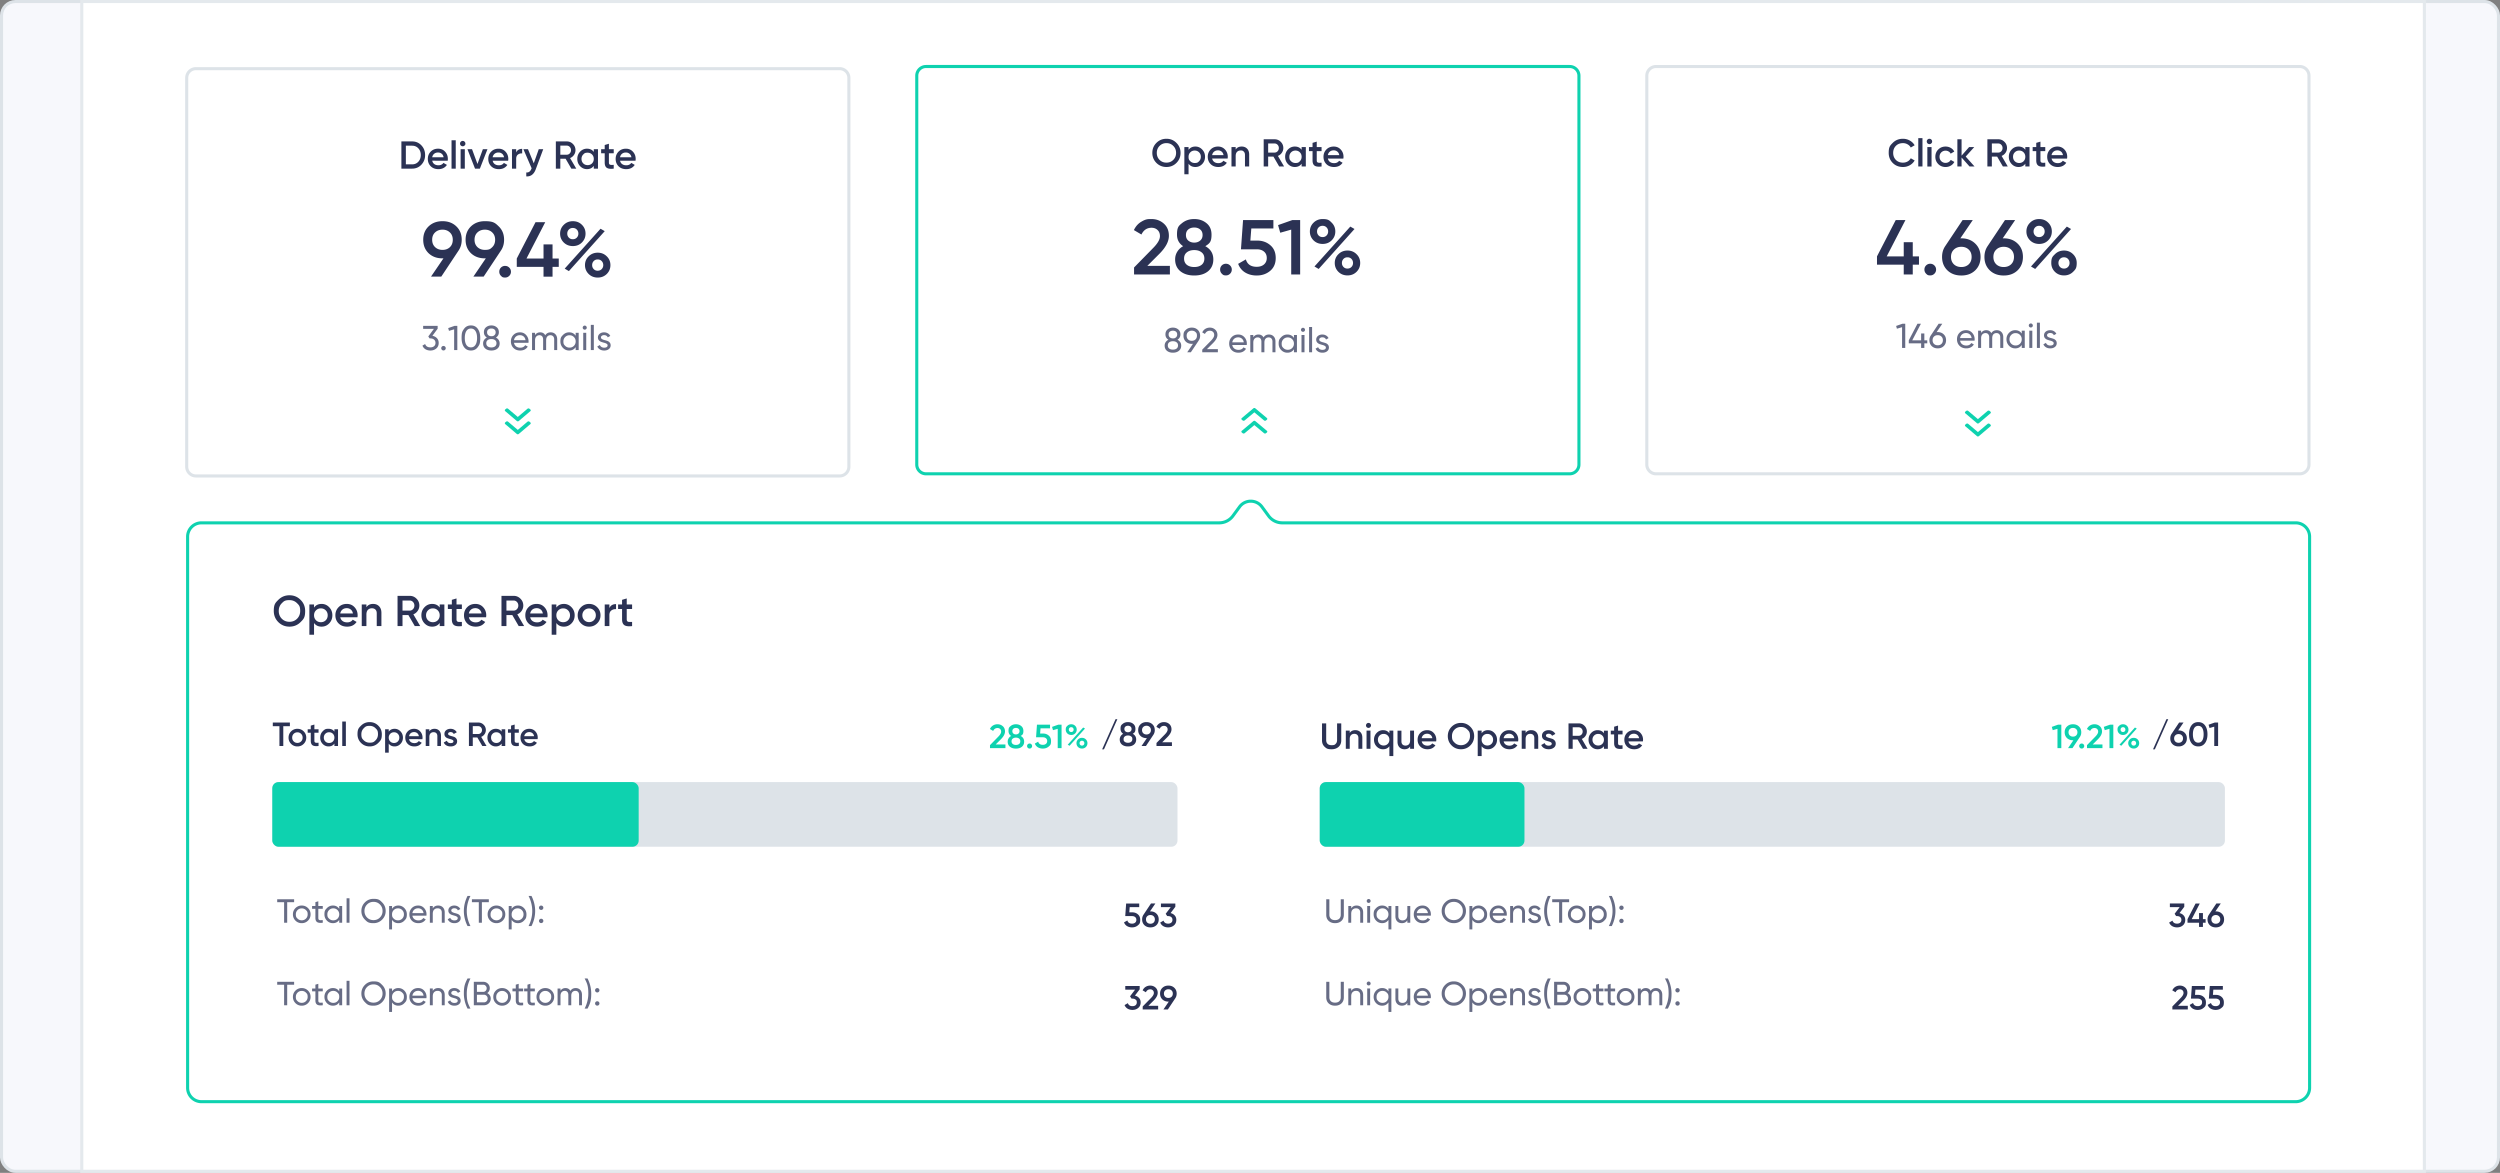 <svg xmlns="http://www.w3.org/2000/svg" width="810" height="380" fill="none"><rect width="100%" height="100%" fill="#808080" stroke="none"/><rect width="809" height="379" x=".5" y=".5" fill="#F7F8FC" stroke="#DDE3E8" rx="4.5"/><path fill="#fff" stroke="#E4E9ED" d="M26.5.5h759v379h-759z"/><path fill="#fff" stroke="#DDE3E8" d="M60.492 25.245a3 3 0 0 1 3-3h208.545a3 3 0 0 1 2.999 3v125.967a3 3 0 0 1-2.999 2.999H63.491a3 3 0 0 1-2.999-2.999z"/><path fill="#0ED2AF" d="M171.551 132.439a.5.5 0 0 0-.325-.114.5.5 0 0 0-.324.114l-3.139 2.655-3.141-2.658a.5.5 0 0 0-.326-.114.5.5 0 0 0-.324.114l-.275.232a.348.348 0 0 0 0 .549l3.74 3.179a.5.5 0 0 0 .326.125h.002a.5.5 0 0 0 .324-.125l3.736-3.17a.36.36 0 0 0 .135-.277.36.36 0 0 0-.135-.276z"/><path fill="#0ED2AF" d="M171.551 136.633a.5.5 0 0 0-.325-.114.5.5 0 0 0-.324.114l-3.139 2.656-3.141-2.658a.5.5 0 0 0-.326-.115.5.5 0 0 0-.324.115l-.275.232a.348.348 0 0 0 0 .549l3.74 3.179a.5.5 0 0 0 .326.124h.002a.5.5 0 0 0 .324-.124l3.736-3.17a.36.36 0 0 0 .135-.278.36.36 0 0 0-.135-.276z"/><path fill="#676C85" d="M140.1 108.799q.895.168 1.467.772.57.605.571 1.534 0 1.143-.784 1.803t-1.904.661q-.895 0-1.59-.403a2.28 2.28 0 0 1-.985-1.187l.873-.515q.348 1.086 1.702 1.086.728 0 1.187-.381.459-.38.459-1.064 0-.683-.459-1.063-.459-.393-1.187-.392h-.268l-.415-.639 1.814-2.452h-3.482v-.974h4.703v.918zm3.59 4.747a.7.7 0 0 1-.515-.212.7.7 0 0 1-.213-.516q0-.302.213-.515a.7.7 0 0 1 .515-.212.68.68 0 0 1 .515.212.7.7 0 0 1 .213.515.7.7 0 0 1-.213.516.68.68 0 0 1-.515.212m3.585-7.961h.895v7.838h-1.03v-6.718l-1.668.493-.258-.896zm7.529 6.875q-.795 1.109-2.228 1.109t-2.228-1.109-.795-2.956c0-1.848.265-2.217.795-2.956q.794-1.108 2.228-1.108 1.433 0 2.228 1.108t.795 2.956c0 1.848-.265 2.217-.795 2.956m-3.695-.705q.514.795 1.467.795.951 0 1.467-.795.526-.795.526-2.251t-.526-2.25q-.516-.807-1.467-.807t-1.467.795q-.515.795-.515 2.262 0 1.456.515 2.251m9.561-2.385q.571.29.896.784.325.492.325 1.119 0 1.075-.751 1.691-.75.605-1.937.605-1.175 0-1.926-.605-.75-.616-.75-1.691 0-.627.325-1.119.324-.493.896-.784-.963-.605-.963-1.713 0-1.064.705-1.635.717-.582 1.713-.582 1.008 0 1.713.582.717.57.717 1.635 0 1.109-.963 1.713m-1.467-2.934q-.593 0-.996.314-.392.313-.392.929 0 .594.403.929.403.325.985.325c.582 0 .717-.108.986-.325q.403-.335.403-.929 0-.616-.392-.929t-.997-.314m0 6.136q.75 0 1.198-.347.459-.358.459-1.019 0-.65-.459-.996-.447-.359-1.198-.359-.738 0-1.198.359-.448.346-.448.996 0 .661.448 1.019.46.347 1.198.347m7.331-1.5q.146.75.683 1.164.549.415 1.344.415 1.108 0 1.612-.818l.829.47q-.818 1.266-2.464 1.266-1.332 0-2.172-.829-.828-.84-.829-2.116 0-1.265.818-2.105.817-.84 2.116-.84 1.231 0 2.004.873.784.862.784 2.083 0 .213-.034.437zm1.937-2.475q-.784 0-1.299.448-.515.436-.638 1.176h3.74q-.123-.795-.627-1.21a1.8 1.8 0 0 0-1.176-.414m9.954-.918q.94 0 1.523.616.582.605.582 1.646v3.482h-.974v-3.449q0-.649-.336-1.007-.335-.359-.896-.359-.626 0-1.007.426-.37.415-.37 1.276v3.113h-.974v-3.449q0-.649-.325-1.007-.313-.359-.862-.359-.615 0-1.03.426-.403.426-.403 1.276v3.113h-.974v-5.598h.974v.75q.571-.896 1.668-.896 1.131 0 1.646.952.582-.952 1.758-.952m8.092.146h.974v5.598h-.974v-.963q-.729 1.109-2.117 1.109a2.7 2.7 0 0 1-2.004-.851q-.828-.863-.828-2.094c0-1.231.276-1.515.828-2.083q.829-.862 2.004-.862 1.388 0 2.117 1.109zm-1.993 4.803q.85 0 1.422-.571.57-.582.571-1.433 0-.85-.571-1.422-.571-.582-1.422-.582-.84 0-1.411.582-.571.572-.571 1.422c0 .85.19 1.045.571 1.433q.57.571 1.411.571m4.935-5.822a.64.64 0 0 1-.47-.191.63.63 0 0 1-.19-.459q0-.269.19-.459a.62.62 0 0 1 .47-.201q.27 0 .459.201.19.19.191.459a.63.63 0 0 1-.191.459.62.62 0 0 1-.459.191m-.492 6.617v-5.598h.974v5.598zm2.46 0v-8.174h.974v8.174zm3.289-4.087q0 .325.325.526.325.19.784.314.459.112.918.269.459.145.784.515.324.358.324.929 0 .762-.593 1.221-.582.459-1.501.459-.817 0-1.399-.359a2 2 0 0 1-.829-.951l.84-.482q.135.404.504.638.37.236.884.236.481 0 .795-.18.314-.19.314-.582 0-.324-.325-.515a2.7 2.7 0 0 0-.784-.313 15 15 0 0 1-.918-.28 1.85 1.85 0 0 1-.783-.515q-.325-.358-.325-.919 0-.727.56-1.198.57-.47 1.422-.47.683 0 1.209.314.537.302.806.851l-.817.459q-.303-.717-1.198-.717-.415 0-.706.202a.61.61 0 0 0-.291.548"/><path fill="#2B3254" d="M133.515 45.82q1.814 0 3.01 1.273 1.21 1.272 1.21 3.136 0 1.852-1.21 3.137-1.196 1.272-3.01 1.272h-3.464V45.82zm0 7.432q1.246 0 2.028-.856.794-.856.794-2.167 0-1.323-.794-2.166-.781-.857-2.028-.857h-2.016v6.046zm6.523-1.184q.151.72.693 1.109.542.378 1.322.378 1.084 0 1.625-.781l1.122.655q-.933 1.373-2.759 1.373-1.537 0-2.482-.932-.944-.945-.944-2.381 0-1.41.932-2.356.932-.957 2.393-.957 1.386 0 2.268.97.894.97.894 2.355 0 .214-.051.567zm-.013-1.108h3.704q-.14-.769-.643-1.159a1.8 1.8 0 0 0-1.158-.39q-.756 0-1.26.415-.504.416-.643 1.134m6.274 3.678v-9.195h1.36v9.195zm4.225-7.495a.83.83 0 0 1-.605.252.87.87 0 0 1-.617-.252.87.87 0 0 1-.252-.617q0-.353.252-.605a.82.82 0 0 1 .617-.264q.366 0 .617.264.252.252.252.605c0 .353-.088.44-.264.617m-1.285 7.495V48.34h1.36v6.298zm7.21-6.298h1.487l-2.457 6.298h-1.574l-2.457-6.298h1.487l1.763 4.786zm3.173 3.728q.152.72.693 1.109.542.378 1.322.378 1.084 0 1.625-.781l1.122.655q-.933 1.373-2.759 1.373-1.537 0-2.482-.932-.945-.945-.944-2.381 0-1.41.932-2.356.932-.957 2.393-.957 1.386 0 2.267.97.895.97.895 2.355 0 .214-.051.567zm-.013-1.108h3.704q-.14-.769-.643-1.159a1.8 1.8 0 0 0-1.159-.39q-.755 0-1.259.415-.504.416-.643 1.134m7.634-1.562q.517-1.172 1.94-1.172V49.7q-.78-.05-1.36.378-.58.416-.58 1.386v3.174h-1.36V48.34h1.36zm7.314-1.058h1.448l-2.418 6.5q-.908 2.443-3.074 2.317v-1.272q.642.038 1.033-.277.39-.302.642-.957l.063-.126-2.67-6.185h1.486l1.877 4.572zm10.562 6.298-1.864-3.212h-1.713v3.212h-1.449V45.82h3.527q1.184 0 2.003.832.832.819.832 2.003a2.65 2.65 0 0 1-.492 1.55 2.75 2.75 0 0 1-1.259 1.007l2.002 3.426zm-3.577-7.457v2.948h2.078q.58 0 .983-.429.403-.428.403-1.045t-.403-1.046a1.3 1.3 0 0 0-.983-.428zm10.844 1.159h1.361v6.298h-1.361v-.907q-.768 1.07-2.204 1.07-1.298 0-2.217-.957-.92-.969-.92-2.355 0-1.398.92-2.356.92-.957 2.217-.957 1.436 0 2.204 1.058zm-3.413 4.597q.567.568 1.423.567.857 0 1.424-.566.567-.58.566-1.45 0-.867-.566-1.435-.567-.58-1.424-.58c-.857 0-1.045.194-1.423.58q-.567.567-.567 1.436 0 .87.567 1.449zm9.874-3.287h-1.562v3.023q0 .39.176.567.177.164.517.189.353.012.869-.013v1.222q-1.562.189-2.242-.264-.68-.467-.68-1.701V49.65h-1.159v-1.31h1.159v-1.36l1.36-.404v1.764h1.562zm2.046 2.418q.151.72.693 1.109.541.378 1.323.378 1.083 0 1.625-.781l1.121.655q-.932 1.373-2.759 1.373-1.536 0-2.481-.932-.945-.945-.945-2.381 0-1.41.932-2.356.932-.957 2.394-.957 1.385 0 2.267.97.894.97.894 2.355 0 .215-.05.567zm-.012-1.108h3.703q-.138-.768-.642-1.159a1.8 1.8 0 0 0-1.159-.39q-.756 0-1.26.415-.504.416-.642 1.134m-51.286 26.727q0 2.016-1.058 3.553l-5.568 8.389h-3.325l4.031-5.92h-.303q-2.746 0-4.509-1.663-1.739-1.688-1.739-4.359 0-2.67 1.739-4.333 1.763-1.688 4.509-1.688t4.485 1.688q1.738 1.663 1.738 4.333m-9.573 0q0 1.462.932 2.368.957.907 2.418.907t2.394-.881q.932-.908.932-2.394t-.932-2.368q-.933-.907-2.394-.907t-2.418.907q-.933.882-.932 2.368m23.302 0q0 2.016-1.059 3.553l-5.567 8.389h-3.326l4.031-5.92h-.302q-2.746 0-4.51-1.663-1.738-1.688-1.738-4.359 0-2.67 1.738-4.333 1.764-1.688 4.51-1.688c2.746 0 3.325.563 4.484 1.688q1.739 1.663 1.739 4.333m-9.574 0q0 1.462.932 2.368.958.907 2.419.907c1.461 0 1.772-.294 2.393-.881q.933-.908.932-2.394 0-1.486-.932-2.368-.932-.907-2.393-.907-1.462 0-2.419.907-.932.882-.932 2.368m11.243 11.69q-.553.554-1.335.554c-.782 0-.966-.184-1.335-.554a1.82 1.82 0 0 1-.555-1.335 1.85 1.85 0 0 1 1.89-1.89q.781 0 1.335.555.554.553.554 1.335 0 .78-.554 1.335m16.045-5.618v2.696h-2.015v3.174h-2.922v-3.174h-8.667v-2.696l6.072-11.765h3.149l-6.072 11.765h5.518v-4.585h2.922v4.585zm7.49-5.189q-1.16 1.158-2.923 1.158t-2.947-1.159q-1.184-1.185-1.184-2.872t1.184-2.847q1.184-1.184 2.947-1.184t2.923 1.159q1.184 1.16 1.184 2.872 0 1.688-1.184 2.872zm-2.948-1.06q.806 0 1.31-.528.504-.53.504-1.285 0-.78-.504-1.31t-1.31-.53q-.78 0-1.285.53t-.504 1.31q0 .756.504 1.285.505.53 1.285.529zm-2.62 9.524 11.614-12.924 1.361.78-11.614 12.95zm10.707 2.897q-1.763 0-2.947-1.159-1.184-1.183-1.184-2.872t1.184-2.847q1.184-1.184 2.947-1.184 1.738 0 2.923 1.184 1.184 1.16 1.184 2.847 0 1.689-1.184 2.872-1.185 1.16-2.923 1.16zm-.025-2.217q.806 0 1.31-.529t.504-1.285q0-.78-.504-1.31-.504-.529-1.31-.529-.781 0-1.285.53-.504.528-.504 1.31 0 .754.504 1.284t1.285.53z"/><path fill="#fff" stroke="#0ED2AF" d="M60.785 173.903a4.5 4.5 0 0 1 4.5-4.5H395.03a5.5 5.5 0 0 0 4.436-2.247l2.151-2.933c1.798-2.452 5.459-2.452 7.257 0l2.151 2.933a5.5 5.5 0 0 0 4.435 2.247h328.349a4.5 4.5 0 0 1 4.5 4.5v178.541a4.5 4.5 0 0 1-4.5 4.5H65.285a4.5 4.5 0 0 1-4.5-4.5z"/><path fill="#2B3254" d="M97.385 201.564q-1.47 1.47-3.598 1.47t-3.612-1.47q-1.47-1.484-1.47-3.612c0-2.128.49-2.618 1.47-3.598q1.484-1.484 3.612-1.484 2.127 0 3.598 1.484 1.484 1.47 1.484 3.598c0 2.128-.495 2.623-1.484 3.612m-6.076-1.092q1.008.994 2.478.994t2.464-.994q1.008-1.008 1.008-2.52c0-1.512-.336-1.843-1.008-2.506q-.994-1.008-2.464-1.008c-1.47 0-1.806.336-2.478 1.008q-.994.994-.994 2.506t.994 2.52m12.892-4.802q1.443 0 2.464 1.078 1.023 1.063 1.022 2.604 0 1.554-1.022 2.618-1.021 1.064-2.464 1.064-1.596 0-2.45-1.176v3.794h-1.512v-9.8h1.512v1.008q.854-1.19 2.45-1.19m-1.82 5.292q.63.63 1.582.63t1.582-.63q.63-.644.63-1.61t-.63-1.596q-.63-.644-1.582-.644t-1.582.644q-.63.63-.63 1.596t.63 1.61m7.867-.966q.167.798.77 1.232.602.42 1.47.42 1.203 0 1.806-.868l1.246.728q-1.036 1.526-3.066 1.526-1.708 0-2.758-1.036-1.05-1.05-1.05-2.646 0-1.568 1.036-2.618 1.035-1.064 2.66-1.064 1.539 0 2.52 1.078.994 1.078.994 2.618 0 .239-.056.63zm-.014-1.232h4.116q-.154-.854-.714-1.288a2 2 0 0 0-1.288-.434q-.84 0-1.4.462-.561.462-.714 1.26m10.654-3.094q1.205 0 1.946.77.742.77.742 2.114v4.298h-1.512v-4.144q0-.784-.42-1.204t-1.148-.42q-.798 0-1.288.504-.49.49-.49 1.512v3.752h-1.512v-7h1.512v.896q.687-1.078 2.17-1.078m13.5 7.182-2.072-3.57h-1.904v3.57h-1.61v-9.8h3.92q1.317 0 2.226.924.924.91.924 2.226a2.95 2.95 0 0 1-.546 1.722 3.05 3.05 0 0 1-1.4 1.12l2.226 3.808zm-3.976-8.288v3.276h2.31q.645 0 1.092-.476t.448-1.162q0-.686-.448-1.162a1.44 1.44 0 0 0-1.092-.476zm12.053 1.288h1.512v7h-1.512v-1.008q-.854 1.19-2.45 1.19-1.442 0-2.464-1.064-1.022-1.078-1.022-2.618 0-1.554 1.022-2.618t2.464-1.064q1.596 0 2.45 1.176zm-3.794 5.11q.63.63 1.582.63t1.582-.63q.63-.644.63-1.61t-.63-1.596q-.63-.644-1.582-.644t-1.582.644q-.63.63-.63 1.596t.63 1.61m10.974-3.654h-1.736v3.36q0 .433.196.63.196.181.574.21.393.014.966-.014v1.358q-1.736.21-2.492-.294-.756-.517-.756-1.89v-3.36h-1.288v-1.456h1.288v-1.512l1.512-.448v1.96h1.736zm2.275 2.688q.167.798.77 1.232.602.42 1.47.42 1.203 0 1.806-.868l1.246.728q-1.036 1.526-3.066 1.526-1.708 0-2.758-1.036-1.05-1.05-1.05-2.646 0-1.568 1.036-2.618 1.035-1.064 2.66-1.064 1.539 0 2.52 1.078.994 1.078.994 2.618 0 .239-.056.63zm-.014-1.232h4.116q-.155-.854-.714-1.288a2 2 0 0 0-1.288-.434q-.84 0-1.4.462-.561.462-.714 1.26m16.156 4.088-2.072-3.57h-1.904v3.57h-1.61v-9.8h3.92q1.316 0 2.226.924.924.91.924 2.226a2.95 2.95 0 0 1-.546 1.722 3.06 3.06 0 0 1-1.4 1.12l2.226 3.808zm-3.976-8.288v3.276h2.31q.644 0 1.092-.476t.448-1.162-.448-1.162a1.45 1.45 0 0 0-1.092-.476zm7.699 5.432q.168.798.77 1.232.602.42 1.47.42 1.204 0 1.806-.868l1.246.728q-1.036 1.526-3.066 1.526-1.708 0-2.758-1.036-1.05-1.05-1.05-2.646 0-1.568 1.036-2.618 1.036-1.064 2.66-1.064 1.54 0 2.52 1.078.994 1.078.994 2.618 0 .238-.056.63zm-.014-1.232h4.116q-.155-.854-.714-1.288a2 2 0 0 0-1.288-.434q-.84 0-1.4.462t-.714 1.26m10.934-3.094q1.443 0 2.464 1.078 1.022 1.064 1.022 2.604 0 1.554-1.022 2.618-1.021 1.064-2.464 1.064-1.596 0-2.45-1.176v3.794h-1.512v-9.8h1.512v1.008q.854-1.19 2.45-1.19m-1.82 5.292q.63.63 1.582.63t1.582-.63q.63-.644.63-1.61t-.63-1.596q-.63-.644-1.582-.644t-1.582.644q-.63.63-.63 1.596t.63 1.61m9.981 2.072q-1.54 0-2.618-1.064t-1.078-2.618 1.078-2.618q1.077-1.064 2.618-1.064 1.553 0 2.618 1.064 1.077 1.064 1.078 2.618 0 1.554-1.078 2.618-1.065 1.064-2.618 1.064m-1.554-2.1q.63.63 1.554.63t1.554-.63.63-1.582-.63-1.582-1.554-.63-1.554.63-.63 1.582.63 1.582m8.129-3.906q.574-1.302 2.156-1.302v1.638q-.869-.055-1.512.42-.644.462-.644 1.54v3.528h-1.512v-7h1.512zm7.357.28h-1.736v3.36q0 .433.196.63.195.181.574.21.392.014.966-.014v1.358q-1.737.21-2.492-.294-.756-.518-.756-1.89v-3.36h-1.288v-1.456h1.288v-1.512l1.512-.448v1.96h1.736z"/><path fill="#676C85" d="M95.295 291.364v.955h-2.247v6.645h-.999v-6.645h-2.237v-.955zm4.498 6.916a2.78 2.78 0 0 1-2.03.825 2.78 2.78 0 0 1-2.031-.825q-.825-.826-.825-2.031t.825-2.03a2.78 2.78 0 0 1 2.03-.825q1.194 0 2.03.825.837.825.837 2.03t-.836 2.031m-2.03-.098a1.86 1.86 0 0 0 1.367-.554q.555-.554.554-1.379c-.001-.825-.185-1.009-.554-1.379q-.553-.553-1.368-.553-.803 0-1.357.553-.554.555-.554 1.379c0 .824.185 1.01.554 1.379q.555.554 1.357.554zm6.816-3.735h-1.444v2.942q0 .402.152.576.162.162.488.173.326 0 .804-.021v.847q-1.239.162-1.814-.196-.575-.37-.575-1.379v-2.942h-1.075v-.912h1.075v-1.238l.945-.282v1.52h1.444zm5.337-.912h.945v5.429h-.945v-.934q-.705 1.075-2.052 1.075-1.14 0-1.943-.825-.804-.837-.804-2.031c0-1.194.268-1.469.804-2.019q.803-.837 1.943-.836 1.347 0 2.052 1.075zm-1.932 4.658q.825 0 1.378-.554.555-.564.554-1.39 0-.825-.554-1.379-.553-.564-1.378-.564a1.84 1.84 0 0 0-1.368.564q-.554.554-.554 1.379c0 .825.184 1.014.554 1.39q.553.554 1.368.554m4.308.771v-7.926h.944v7.926zm11.516-1.01q-1.14 1.15-2.79 1.151c-1.65.001-2.03-.384-2.79-1.151q-1.14-1.151-1.14-2.79 0-1.651 1.14-2.791 1.14-1.15 2.79-1.151c1.65-.001 2.03.384 2.79 1.151q1.15 1.14 1.151 2.791 0 1.639-1.151 2.79m-4.885-.684q.846.846 2.095.847 1.248 0 2.085-.847.846-.858.846-2.106 0-1.26-.846-2.107-.837-.858-2.085-.857-1.249 0-2.095.857-.837.847-.836 2.107 0 1.248.836 2.106m10.149-3.876q1.14 0 1.943.836.804.825.804 2.019c0 1.194-.268 1.473-.804 2.031a2.6 2.6 0 0 1-1.943.825q-1.347 0-2.052-1.075v3.105h-.945v-7.6h.945v.934q.705-1.075 2.052-1.075m-.12 4.799q.815 0 1.368-.554.554-.564.554-1.39 0-.825-.554-1.379a1.84 1.84 0 0 0-1.368-.564q-.825 0-1.378.564-.555.554-.554 1.379c.001.825.184 1.014.554 1.39q.553.554 1.378.554m4.656-1.509q.141.726.662 1.129.532.4 1.303.401 1.075 0 1.564-.792l.803.456q-.792 1.227-2.388 1.227-1.293 0-2.107-.804-.803-.814-.803-2.052 0-1.227.792-2.041.794-.814 2.052-.814 1.195 0 1.944.847.76.836.76 2.019 0 .207-.033.424zm1.878-2.4q-.76 0-1.259.434-.5.425-.619 1.14h3.626q-.119-.77-.608-1.172a1.74 1.74 0 0 0-1.14-.402m6.493-.89q.955 0 1.531.608.575.597.575 1.628v3.334h-.944v-3.279q0-.663-.359-1.021-.358-.369-.988-.369-.705 0-1.14.445-.434.435-.434 1.346v2.878h-.944v-5.429h.944v.782q.576-.924 1.759-.923m4.239 1.607q0 .315.315.51.315.184.76.304.446.108.89.261.445.14.76.499.315.348.315.901 0 .738-.575 1.184-.566.445-1.455.445-.792 0-1.357-.348a1.94 1.94 0 0 1-.804-.923l.815-.466q.13.39.488.618t.858.228q.467 0 .771-.173.304-.185.304-.565 0-.315-.315-.499a2.6 2.6 0 0 0-.76-.304q-.446-.12-.89-.272a1.8 1.8 0 0 1-.76-.499q-.315-.348-.315-.89 0-.706.543-1.162.553-.456 1.379-.456.662 0 1.172.304.522.292.782.825l-.793.445q-.292-.695-1.161-.695-.402 0-.684.196a.6.6 0 0 0-.283.532m5.266 5.048q-1.194-2.388-1.194-4.885 0-2.498 1.194-4.886h.945q-1.195 2.388-1.195 4.886 0 2.497 1.195 4.885zm6.897-8.685v.955h-2.247v6.645h-.999v-6.645h-2.237v-.955zm4.498 6.916a2.8 2.8 0 0 1-2.031.825q-1.194 0-2.03-.825-.825-.826-.825-2.031t.825-2.03q.836-.825 2.03-.825t2.031.825q.836.825.836 2.03t-.836 2.031m-2.031-.098q.815 0 1.368-.554t.554-1.379c0-.825-.185-1.009-.554-1.379q-.553-.553-1.368-.553-.803 0-1.357.553-.554.554-.554 1.379c0 .825.185 1.01.554 1.379q.554.554 1.357.554m6.977-4.788q1.14 0 1.943.836.803.825.803 2.019c0 1.194-.267 1.473-.803 2.031a2.6 2.6 0 0 1-1.943.825q-1.347 0-2.052-1.075v3.105h-.945v-7.6h.945v.934q.705-1.075 2.052-1.075m-.12 4.799q.815 0 1.368-.554.554-.564.554-1.39 0-.825-.554-1.379a1.84 1.84 0 0 0-1.368-.564q-.825 0-1.379.564-.553.554-.553 1.379c0 .825.184 1.014.553 1.39q.554.554 1.379.554m4.493 1.856h-.945q1.195-2.389 1.195-4.885 0-2.498-1.195-4.886h.945q1.194 2.388 1.194 4.886 0 2.496-1.194 4.885m3.141-5.233a.68.68 0 0 1-.5-.206.68.68 0 0 1-.206-.5.68.68 0 0 1 .206-.499.68.68 0 0 1 .5-.206q.303 0 .499.206a.68.68 0 0 1 .206.499.68.68 0 0 1-.206.5.66.66 0 0 1-.499.206m0 4.267a.68.68 0 0 1-.5-.206.68.68 0 0 1-.206-.5.68.68 0 0 1 .206-.499.68.68 0 0 1 .5-.206q.303 0 .499.206a.68.68 0 0 1 .206.499.68.68 0 0 1-.206.5.66.66 0 0 1-.499.206"/><path fill="#2B3254" d="M93.924 234.103v1.194h-2.139v6.406h-1.249v-6.406h-2.15v-1.194zm2.434 7.741a2.78 2.78 0 0 1-2.03-.825q-.837-.825-.836-2.03 0-1.206.836-2.031a2.78 2.78 0 0 1 2.03-.825q1.205 0 2.03.825.837.825.836 2.031 0 1.205-.836 2.03-.825.825-2.03.825m-1.205-1.629q.489.489 1.205.489t1.205-.489q.489-.488.489-1.226 0-.74-.489-1.227a1.64 1.64 0 0 0-1.205-.489q-.717 0-1.205.489-.489.488-.489 1.227 0 .738.489 1.226m8.055-2.812h-1.347v2.606q0 .336.152.489.153.14.446.163.303.01.749-.011v1.053q-1.347.162-1.933-.228-.586-.402-.586-1.466v-2.606h-1v-1.129h1v-1.172l1.172-.348v1.52h1.347zm5.14-1.129h1.172v5.429h-1.172v-.782q-.663.923-1.9.923-1.119 0-1.911-.825-.793-.837-.793-2.03 0-1.206.793-2.031c.793-.825 1.165-.825 1.911-.825q1.237 0 1.9.912zm-2.942 3.963q.488.489 1.226.489.74 0 1.227-.489.489-.5.489-1.248 0-.75-.489-1.238-.487-.5-1.227-.5-.738 0-1.226.5-.489.488-.489 1.238 0 .748.489 1.248m5.481 1.466v-7.926h1.173v7.926zm11.676-.999q-1.14 1.14-2.79 1.14t-2.801-1.14q-1.14-1.15-1.14-2.801c0-1.651.38-2.03 1.14-2.79q1.15-1.151 2.801-1.151 1.65 0 2.79 1.151 1.15 1.14 1.151 2.79c.001 1.65-.384 2.034-1.151 2.801m-4.712-.847q.782.771 1.922.771c1.14 0 1.397-.257 1.911-.771q.781-.781.781-1.954c0-1.173-.26-1.43-.781-1.944q-.771-.781-1.911-.781c-1.14 0-1.401.26-1.922.781q-.771.771-.771 1.944c0 1.173.257 1.433.771 1.954m9.998-3.724q1.119 0 1.911.836.793.825.793 2.02 0 1.205-.793 2.03-.792.825-1.911.825-1.237 0-1.9-.912v2.942h-1.172v-7.6h1.172v.782q.663-.923 1.9-.923m-1.411 4.104q.489.489 1.227.489t1.227-.489q.488-.5.488-1.248 0-.75-.488-1.238-.489-.5-1.227-.5t-1.227.5q-.489.488-.489 1.238 0 .748.489 1.248m6.1-.749q.13.62.597.955.468.327 1.14.326.934 0 1.401-.673l.966.565q-.803 1.182-2.377 1.183-1.325 0-2.139-.803-.815-.815-.815-2.052 0-1.216.804-2.031.803-.825 2.063-.825 1.194 0 1.954.836.771.836.771 2.03 0 .184-.044.489zm-.011-.955h3.192q-.119-.663-.553-.999a1.56 1.56 0 0 0-.999-.337q-.651 0-1.086.358-.434.358-.554.978m8.263-2.4q.935 0 1.509.597.576.597.576 1.64v3.333h-1.173v-3.214q0-.607-.326-.934-.326-.325-.89-.325-.618 0-.999.391-.38.38-.38 1.172v2.91h-1.172v-5.429h1.172v.695q.532-.836 1.683-.836m4.4 1.64q0 .27.294.434.303.152.727.271.434.109.869.261.434.152.727.521.304.358.304.912 0 .781-.608 1.227-.597.445-1.509.445-.804 0-1.379-.337a1.97 1.97 0 0 1-.836-.933l1.01-.587q.282.782 1.205.782t.923-.608q0-.261-.304-.423a3 3 0 0 0-.728-.272q-.423-.119-.857-.271a1.7 1.7 0 0 1-.739-.5q-.293-.357-.293-.901 0-.749.565-1.205.575-.456 1.422-.456.674 0 1.194.304a2 2 0 0 1 .815.825l-.988.554q-.283-.62-1.021-.619a1 1 0 0 0-.565.152.47.47 0 0 0-.228.424m11.074 3.93-1.607-2.769h-1.476v2.769h-1.249v-7.6h3.04q1.02 0 1.726.716a2.33 2.33 0 0 1 .717 1.727q0 .727-.424 1.335a2.37 2.37 0 0 1-1.085.869l1.726 2.953zm-3.083-6.428v2.541h1.791q.5 0 .847-.369.347-.37.347-.901 0-.532-.347-.901a1.12 1.12 0 0 0-.847-.37zm9.347.999h1.172v5.429h-1.172v-.782q-.663.923-1.9.923-1.119 0-1.911-.825-.793-.837-.793-2.03 0-1.206.793-2.031.792-.825 1.911-.825 1.237 0 1.9.912zm-2.943 3.963q.489.489 1.227.489t1.227-.489q.489-.5.489-1.248 0-.75-.489-1.238-.489-.5-1.227-.5t-1.227.5q-.488.488-.488 1.238 0 .748.488 1.248m8.511-2.834h-1.346v2.606q0 .336.152.489.151.14.445.163.304.01.749-.011v1.053q-1.346.162-1.933-.228-.585-.402-.586-1.466v-2.606h-.999v-1.129h.999v-1.172l1.173-.348v1.52h1.346zm1.764 2.085q.13.62.597.955.467.326 1.14.326.933 0 1.4-.673l.967.565q-.804 1.182-2.378 1.183-1.325 0-2.139-.803-.814-.815-.814-2.052 0-1.216.803-2.031.804-.825 2.063-.825 1.194 0 1.954.836.771.836.771 2.03 0 .184-.043.489zm-.011-.955h3.192q-.12-.663-.554-.999a1.55 1.55 0 0 0-.999-.337q-.651 0-1.085.358-.435.358-.554.978"/><rect width="293.286" height="20.949" x="88.219" y="253.398" fill="#DDE3E8" rx="2"/><rect width="118.711" height="20.949" x="88.219" y="253.398" fill="#0ED2AF" rx="2"/><path fill="#2B3254" d="M367.714 322.578q.825.195 1.336.771.52.564.521 1.422 0 1.14-.771 1.791-.771.652-1.889.652-.868 0-1.564-.402a2.3 2.3 0 0 1-.988-1.172l1.064-.619q.337.977 1.488.977.651 0 1.031-.326.38-.337.38-.901c0-.564-.126-.673-.38-.89q-.38-.326-1.031-.326h-.282l-.5-.749 1.64-2.161h-3.182v-1.172h4.669v1.064zm2.521 4.495v-.977l2.649-2.704q.966-.966.966-1.672 0-.554-.336-.858-.326-.315-.836-.314-.956 0-1.412.944l-1.053-.619q.358-.76 1.01-1.151.65-.39 1.444-.39 1 0 1.715.629.717.63.717 1.716 0 1.161-1.292 2.475l-1.716 1.716h3.149v1.205zm11.003-5.147q0 .869-.456 1.531l-2.4 3.616h-1.433l1.737-2.552h-.13q-1.184 0-1.944-.716-.749-.727-.749-1.879 0-1.15.749-1.867.76-.727 1.944-.727t1.932.727q.75.717.75 1.867m-4.126 0q0 .63.402 1.021.412.391 1.042.391t1.031-.38q.402-.392.402-1.032t-.402-1.02q-.401-.391-1.031-.391t-1.042.391q-.402.38-.402 1.02"/><path fill="#676C85" d="M95.295 318.102v.955h-2.247v6.645h-.999v-6.645h-2.237v-.955zm4.498 6.916a2.78 2.78 0 0 1-2.03.825 2.78 2.78 0 0 1-2.031-.825q-.825-.825-.825-2.03t.825-2.031a2.78 2.78 0 0 1 2.03-.825q1.194 0 2.03.825.837.826.837 2.031t-.836 2.03m-2.03-.098q.813 0 1.367-.553.555-.554.554-1.379c-.001-.825-.185-1.01-.554-1.379a1.86 1.86 0 0 0-1.368-.554q-.803 0-1.357.554t-.554 1.379c0 .825.185 1.01.554 1.379q.555.553 1.357.553zm6.816-3.735h-1.444v2.943q0 .401.152.575.162.163.488.174.326 0 .804-.022v.847q-1.239.163-1.814-.195-.575-.37-.575-1.379v-2.943h-1.075v-.911h1.075v-1.238l.945-.283v1.521h1.444zm5.337-.911h.945v5.428h-.945v-.934q-.705 1.075-2.052 1.075-1.14 0-1.943-.825-.804-.836-.804-2.03 0-1.195.804-2.02.803-.836 1.943-.836 1.347 0 2.052 1.075zm-1.932 4.657q.825 0 1.378-.554.555-.564.554-1.389c-.001-.825-.184-1.01-.554-1.379q-.553-.564-1.378-.565-.815 0-1.368.565-.554.554-.554 1.379c0 .825.184 1.013.554 1.389q.553.554 1.368.554m4.308.771v-7.926h.944v7.926zm11.516-1.01q-1.14 1.151-2.79 1.151c-1.65 0-2.03-.383-2.79-1.151q-1.14-1.15-1.14-2.79 0-1.65 1.14-2.79 1.14-1.15 2.79-1.151c1.65-.001 2.03.384 2.79 1.151q1.15 1.14 1.151 2.79 0 1.64-1.151 2.79m-4.885-.684q.846.847 2.095.847 1.248 0 2.085-.847.846-.857.846-2.106 0-1.26-.846-2.106-.837-.858-2.085-.858-1.249 0-2.095.858-.837.846-.836 2.106 0 1.249.836 2.106m10.149-3.876q1.14 0 1.943.836.804.825.804 2.02c0 1.195-.268 1.473-.804 2.03a2.6 2.6 0 0 1-1.943.825q-1.347 0-2.052-1.075v3.105h-.945v-7.599h.945v.933q.705-1.075 2.052-1.075m-.12 4.799q.815 0 1.368-.554.554-.564.554-1.389c0-.825-.184-1.01-.554-1.379a1.84 1.84 0 0 0-1.368-.565q-.825 0-1.378.565-.555.554-.554 1.379c.001.825.184 1.013.554 1.389q.553.554 1.378.554m4.656-1.509q.141.727.662 1.129.532.402 1.303.402 1.075 0 1.564-.793l.803.456q-.792 1.227-2.388 1.227-1.293 0-2.107-.803-.803-.814-.803-2.052 0-1.227.792-2.041.794-.815 2.052-.815 1.195 0 1.944.847.76.837.76 2.02 0 .206-.033.423zm1.878-2.399q-.76 0-1.259.434-.5.423-.619 1.14h3.626q-.119-.771-.608-1.173a1.74 1.74 0 0 0-1.14-.401m6.493-.891q.955 0 1.531.608.575.597.575 1.629v3.333h-.944v-3.279q0-.662-.359-1.02-.358-.369-.988-.369-.705 0-1.14.445-.434.434-.434 1.346v2.877h-.944v-5.428h.944v.781q.576-.923 1.759-.923m4.239 1.607q0 .315.315.51.315.186.76.304.446.11.89.261.445.142.76.499.315.348.315.902 0 .738-.575 1.183-.566.445-1.455.445-.792 0-1.357-.347a1.95 1.95 0 0 1-.804-.923l.815-.467q.13.391.488.619t.858.228q.467 0 .771-.174.304-.184.304-.564 0-.315-.315-.5a2.6 2.6 0 0 0-.76-.304q-.446-.119-.89-.271a1.8 1.8 0 0 1-.76-.5q-.315-.347-.315-.89 0-.706.543-1.162.553-.456 1.379-.456.662 0 1.172.304.522.294.782.825l-.793.446q-.292-.695-1.161-.695-.402 0-.684.195a.6.6 0 0 0-.283.532m5.266 5.049q-1.194-2.389-1.194-4.886c0-2.497.398-3.293 1.194-4.886h.945q-1.195 2.389-1.195 4.886c0 2.497.398 3.293 1.195 4.886zm6.376-5.027q.522.25.825.716.315.468.315 1.075 0 .913-.64 1.531-.641.62-1.564.619h-3.279v-7.6h3.04a2.1 2.1 0 0 1 1.509.597q.62.597.619 1.477 0 1.01-.825 1.585m-1.303-2.714h-2.03v2.323h2.03q.478 0 .804-.336.325-.337.325-.826 0-.477-.336-.814a1.04 1.04 0 0 0-.793-.347m.239 5.71q.51 0 .858-.358.347-.358.347-.879 0-.51-.358-.869a1.14 1.14 0 0 0-.847-.358h-2.269v2.464zm7.917.261a2.78 2.78 0 0 1-2.03.825 2.78 2.78 0 0 1-2.031-.825q-.825-.825-.825-2.03t.825-2.031a2.78 2.78 0 0 1 2.031-.825q1.194 0 2.03.825.836.826.836 2.031t-.836 2.03m-2.03-.098q.813 0 1.367-.553.555-.554.554-1.379c-.001-.825-.184-1.01-.554-1.379a1.86 1.86 0 0 0-1.367-.554q-.803 0-1.358.554-.553.554-.553 1.379c0 .825.184 1.01.553 1.379q.555.553 1.358.553m6.816-3.735h-1.444v2.943q0 .401.152.575.162.163.488.174.326 0 .804-.022v.847q-1.238.163-1.813-.195-.576-.37-.576-1.379v-2.943h-1.075v-.911h1.075v-1.238l.945-.283v1.521h1.444zm3.785 0h-1.444v2.943q0 .401.152.575.163.163.489.174.326 0 .803-.022v.847q-1.238.163-1.813-.195-.576-.37-.576-1.379v-2.943h-1.074v-.911h1.074v-1.238l.945-.283v1.521h1.444zm5.424 3.833q-.836.825-2.03.825t-2.03-.825q-.825-.825-.825-2.03t.825-2.031q.836-.825 2.03-.825t2.03.825q.837.826.836 2.031 0 1.205-.836 2.03m-2.03-.098q.815 0 1.368-.553.554-.554.554-1.379c0-.825-.185-1.01-.554-1.379a1.86 1.86 0 0 0-1.368-.554q-.804 0-1.357.554-.554.554-.554 1.379c0 .825.185 1.01.554 1.379q.553.553 1.357.553m9.843-4.788q.912 0 1.476.597.565.586.565 1.597v3.376h-.945v-3.344q0-.63-.325-.977-.327-.348-.869-.347-.608 0-.977.412-.358.401-.358 1.238v3.018h-.945v-3.344q0-.63-.315-.977-.304-.348-.836-.347-.597 0-.999.412-.39.413-.391 1.238v3.018h-.944v-5.428h.944v.727q.555-.869 1.618-.869 1.096 0 1.596.923.565-.923 1.705-.923m3.85 6.656h-.945q1.195-2.389 1.195-4.886c0-2.497-.398-3.293-1.195-4.886h.945q1.194 2.389 1.194 4.886c0 2.497-.398 3.293-1.194 4.886m3.141-5.233a.68.68 0 0 1-.5-.207.68.68 0 0 1-.206-.499q0-.293.206-.5a.68.68 0 0 1 .5-.206q.304 0 .499.206a.68.68 0 0 1 .206.5.68.68 0 0 1-.206.499.66.66 0 0 1-.499.207m0 4.266a.68.68 0 0 1-.5-.206.68.68 0 0 1-.206-.499q0-.294.206-.5a.68.68 0 0 1 .5-.206q.304 0 .499.206a.68.68 0 0 1 .206.5.68.68 0 0 1-.206.499.66.66 0 0 1-.499.206"/><path fill="#2B3254" d="M366.848 295.6q1.085 0 1.834.652.75.64.749 1.78c-.001 1.14-.256 1.357-.77 1.792q-.771.651-1.89.651-.9 0-1.595-.413a2.3 2.3 0 0 1-.988-1.216l1.074-.618q.304 1.03 1.509 1.031.642 0 1.021-.326.391-.336.391-.901 0-.564-.38-.89t-1.01-.326h-2.215l.294-4.082h4.234v1.172h-3.084l-.13 1.694zm5.894-.315q1.183 0 1.933.728.749.716.749 1.867t-.749 1.878q-.75.717-1.933.717-1.194 0-1.943-.717-.75-.727-.749-1.878 0-.868.456-1.531l2.41-3.615h1.422l-1.737 2.551zm0 4.007q.63 0 1.032-.38.4-.392.401-1.032 0-.64-.401-1.02-.402-.391-1.032-.391-.64 0-1.042.391-.402.38-.402 1.02t.402 1.032q.402.38 1.042.38m6.526-3.453q.825.195 1.335.771.522.564.521 1.422 0 1.14-.771 1.792-.77.651-1.889.651-.869 0-1.563-.402a2.28 2.28 0 0 1-.988-1.172l1.064-.619q.336.977 1.487.977.652 0 1.032-.326.38-.336.38-.901 0-.564-.38-.89t-1.032-.326h-.282l-.499-.749 1.639-2.161h-3.181v-1.172h4.668v1.064zm-21.581-53.05h-.597l4.343-9.772h.597zm9.32-5.038q1.118.619 1.118 1.846 0 1.041-.727 1.65-.728.597-1.933.597t-1.943-.597q-.728-.609-.728-1.65 0-.587.293-1.064.294-.49.825-.782-.857-.565-.857-1.607c0-1.042.231-1.231.695-1.607q.695-.575 1.715-.575 1.01 0 1.705.575.705.564.705 1.607c0 1.043-.289 1.23-.868 1.607m-1.542-2.606q-.51 0-.836.272-.326.27-.326.781 0 .489.326.771.336.282.836.282.489 0 .825-.282.337-.282.337-.771 0-.51-.337-.781-.325-.272-.825-.272m0 5.516q.63 0 1.021-.304.39-.316.39-.88c0-.564-.13-.666-.39-.868q-.391-.315-1.021-.315-.64 0-1.031.315-.391.303-.391.868c0 .565.13.67.391.88q.39.303 1.031.304m8.681-4.104a2.63 2.63 0 0 1-.456 1.53l-2.4 3.616h-1.433l1.737-2.552h-.13q-1.184 0-1.943-.716-.75-.728-.75-1.878 0-1.151.75-1.868.76-.727 1.943-.727t1.933.727q.749.717.749 1.868m-4.126 0q0 .63.402 1.02.412.391 1.042.391t1.031-.38q.402-.391.402-1.031 0-.642-.402-1.021-.4-.391-1.031-.391t-1.042.391q-.402.38-.402 1.021m4.68 5.146v-.977l2.649-2.704q.966-.966.966-1.672 0-.554-.336-.857-.326-.315-.836-.315-.956 0-1.412.944l-1.053-.619q.359-.76 1.01-1.15a2.75 2.75 0 0 1 1.444-.391q1 0 1.715.629.717.63.717 1.716 0 1.161-1.292 2.475l-1.716 1.716h3.149v1.205z"/><path fill="#0ED2AF" d="M320.756 242.401v-.977l2.649-2.704q.966-.966.967-1.672 0-.554-.337-.857-.326-.315-.836-.315-.955 0-1.411.944l-1.054-.618q.359-.76 1.01-1.151a2.75 2.75 0 0 1 1.444-.391q.999 0 1.716.63.716.629.716 1.715 0 1.162-1.292 2.475l-1.715 1.716h3.148v1.205zm9.95-3.952q1.118.62 1.118 1.846 0 1.043-.727 1.65-.728.597-1.933.597t-1.943-.597q-.728-.607-.728-1.65 0-.587.293-1.064.294-.49.825-.782-.857-.564-.857-1.607c0-1.043.231-1.23.695-1.607q.695-.575 1.715-.575 1.01 0 1.705.575.705.565.705 1.607c0 1.042-.289 1.231-.868 1.607m-1.542-2.606q-.51 0-.836.272-.326.271-.326.781 0 .489.326.771.336.283.836.283.489 0 .825-.283.337-.282.337-.771 0-.51-.337-.781-.325-.272-.825-.272m0 5.516q.63 0 1.021-.304.39-.315.39-.88t-.39-.868q-.391-.315-1.021-.315-.64 0-1.031.315-.391.303-.391.868t.391.88q.39.303 1.031.304m5 .933a.78.78 0 0 1-.575.239.78.78 0 0 1-.576-.239.78.78 0 0 1-.238-.575q0-.336.228-.575a.8.8 0 0 1 .586-.239.78.78 0 0 1 .575.239.8.8 0 0 1 .239.575q0 .336-.239.575m3.788-4.625q1.086 0 1.835.652.749.64.749 1.78c0 1.14-.257 1.357-.771 1.792q-.77.651-1.889.651-.901 0-1.596-.412a2.33 2.33 0 0 1-.988-1.216l1.075-.619q.304 1.03 1.509 1.031.64 0 1.021-.326.39-.336.391-.901 0-.564-.38-.89t-1.01-.326h-2.215l.293-4.082h4.234v1.173h-3.083l-.13 1.693zm4.911-2.866h1.085v7.6H342.7v-6.265l-1.531.435-.304-1.064zm5.483 2.834q-.5.5-1.259.499-.76 0-1.271-.499-.51-.51-.51-1.238c0-.728.17-.894.51-1.227q.511-.51 1.271-.51t1.259.499q.51.5.51 1.238 0 .728-.51 1.238m-1.27-.456q.347 0 .564-.228a.77.77 0 0 0 .218-.554.8.8 0 0 0-.218-.565.74.74 0 0 0-.564-.228.73.73 0 0 0-.554.228.8.8 0 0 0-.217.565q0 .326.217.554a.73.73 0 0 0 .554.228m-1.129 4.104 5.005-5.57.586.337-5.005 5.58zm4.614 1.248q-.76 0-1.27-.499a1.7 1.7 0 0 1-.511-1.238q0-.727.511-1.227.51-.51 1.27-.51.749 0 1.259.51.511.5.511 1.227t-.511 1.238a1.73 1.73 0 0 1-1.259.499m-.011-.955q.348 0 .565-.228a.78.78 0 0 0 .217-.554.8.8 0 0 0-.217-.564.75.75 0 0 0-.565-.228.73.73 0 0 0-.554.228.8.8 0 0 0-.217.564q0 .326.217.554.218.228.554.228"/><path fill="#676C85" d="M434.611 298.377q-.793.728-2.052.728-1.26 0-2.063-.728-.793-.738-.793-1.965v-5.048h1.01v5.005q0 .803.478 1.281.477.467 1.368.467.89 0 1.368-.467.477-.478.477-1.281v-5.005h.999v5.048q0 1.227-.792 1.965m4.942-4.983q.955 0 1.531.608.575.597.575 1.628v3.334h-.945v-3.279q0-.663-.358-1.021-.358-.369-.988-.369-.705 0-1.14.445-.434.435-.434 1.346v2.878h-.945v-5.429h.945v.782q.576-.924 1.759-.923m3.902-.847a.62.62 0 0 1-.456-.185.6.6 0 0 1-.184-.445q0-.26.184-.445a.6.6 0 0 1 .456-.195q.26 0 .446.195a.6.6 0 0 1 .184.445.6.6 0 0 1-.184.445.6.6 0 0 1-.446.185m-.477 6.417v-5.429h.944v5.429zm6.88-5.429h.945v7.6h-.945v-3.105q-.705 1.075-2.052 1.075-1.14 0-1.943-.825-.804-.837-.804-2.031c0-1.194.268-1.469.804-2.019q.803-.837 1.943-.836 1.347 0 2.052 1.075zm-1.932 4.658q.825 0 1.378-.554.554-.565.554-1.39t-.554-1.379q-.553-.564-1.378-.564a1.84 1.84 0 0 0-1.368.564q-.554.555-.554 1.379c0 .824.184 1.014.554 1.39q.553.554 1.368.554m8.054-4.658h.944v5.429h-.944v-.782q-.576.923-1.759.923-.956 0-1.531-.597-.576-.609-.576-1.64v-3.333h.945v3.279q0 .662.358 1.031.358.359.988.359.707 0 1.14-.435.435-.445.435-1.357zm3.044 3.149q.142.726.663 1.129.531.4 1.303.401 1.074 0 1.563-.792l.803.456q-.792 1.227-2.388 1.227-1.292 0-2.106-.804-.804-.814-.804-2.052 0-1.227.793-2.041.792-.814 2.052-.814 1.194 0 1.943.847.76.836.76 2.019 0 .207-.032.424zm1.879-2.4q-.76 0-1.26.434-.5.425-.619 1.14h3.627q-.12-.77-.608-1.172a1.74 1.74 0 0 0-1.14-.402m12.92 3.67q-1.14 1.15-2.79 1.151-1.651 0-2.791-1.151t-1.14-2.79q0-1.651 1.14-2.791 1.14-1.15 2.791-1.151 1.65 0 2.79 1.151 1.15 1.14 1.151 2.791 0 1.639-1.151 2.79m-4.886-.684q.847.847 2.096.847 1.248 0 2.084-.847.847-.858.847-2.106 0-1.26-.847-2.107-.836-.858-2.084-.857-1.249 0-2.096.857-.836.847-.836 2.107 0 1.248.836 2.106m10.149-3.876q1.14 0 1.944.836.803.825.803 2.019c0 1.194-.268 1.473-.803 2.031a2.62 2.62 0 0 1-1.944.825q-1.345 0-2.052-1.075v3.105h-.944v-7.6h.944v.934q.707-1.075 2.052-1.075m-.119 4.799q.815 0 1.368-.554.554-.565.554-1.39t-.554-1.379a1.84 1.84 0 0 0-1.368-.564q-.825 0-1.379.564-.554.555-.554 1.379c0 .824.185 1.014.554 1.39q.554.554 1.379.554m4.656-1.509q.141.726.662 1.129.532.4 1.303.401 1.075 0 1.563-.792l.804.456q-.793 1.227-2.389 1.227-1.291 0-2.106-.804-.804-.814-.804-2.052 0-1.227.793-2.041.792-.814 2.052-.814 1.194 0 1.943.847.76.836.76 2.019 0 .207-.032.424zm1.878-2.4q-.76 0-1.259.434-.5.425-.619 1.14h3.626q-.12-.77-.608-1.172a1.74 1.74 0 0 0-1.14-.402m6.493-.89q.956 0 1.53.608.576.597.576 1.628v3.334h-.945v-3.279q0-.663-.358-1.021-.358-.369-.988-.369-.705 0-1.14.445-.434.435-.434 1.346v2.878h-.945v-5.429h.945v.782q.575-.923 1.759-.923m4.239 1.607q0 .315.315.51.315.184.76.304.444.108.89.261.445.14.76.499.315.348.315.901 0 .738-.576 1.184-.564.445-1.454.445-.793 0-1.358-.348a1.94 1.94 0 0 1-.803-.923l.814-.466q.13.39.489.618.358.228.858.228.467 0 .77-.173.304-.185.304-.565 0-.315-.314-.499a2.6 2.6 0 0 0-.76-.304q-.445-.12-.891-.272a1.8 1.8 0 0 1-.76-.499q-.315-.348-.315-.89 0-.706.543-1.162.554-.456 1.379-.456.662 0 1.173.304.521.293.781.825l-.792.445q-.294-.695-1.162-.695-.402 0-.684.196a.6.6 0 0 0-.282.532m5.266 5.048q-1.195-2.389-1.195-4.885 0-2.498 1.195-4.886h.944q-1.194 2.388-1.194 4.886 0 2.496 1.194 4.885zm6.897-8.685v.955h-2.248v6.645h-.998v-6.645h-2.237v-.955zm4.497 6.916q-.836.825-2.03.825t-2.03-.825q-.826-.826-.826-2.031t.826-2.03q.836-.825 2.03-.825t2.03.825.836 2.03-.836 2.031m-2.03-.098q.814 0 1.368-.554t.554-1.379c0-.825-.185-1.009-.554-1.379q-.554-.553-1.368-.553-.804 0-1.357.553-.554.555-.554 1.379c0 .824.185 1.01.554 1.379q.553.554 1.357.554m6.976-4.788q1.14 0 1.944.836.803.825.803 2.019c0 1.194-.268 1.473-.803 2.031a2.62 2.62 0 0 1-1.944.825q-1.346 0-2.052-1.075v3.105h-.944v-7.6h.944v.934q.707-1.075 2.052-1.075m-.119 4.799q.815 0 1.368-.554.553-.565.553-1.39t-.553-1.379a1.84 1.84 0 0 0-1.368-.564q-.825 0-1.379.564-.554.555-.554 1.379c0 .824.185 1.014.554 1.39q.554.554 1.379.554m4.493 1.856h-.945q1.194-2.388 1.194-4.885 0-2.498-1.194-4.886h.945q1.194 2.388 1.194 4.886 0 2.497-1.194 4.885m3.14-5.233a.68.68 0 0 1-.499-.206.68.68 0 0 1-.206-.5q0-.293.206-.499a.68.68 0 0 1 .499-.206q.304 0 .5.206a.68.68 0 0 1 .206.499.68.68 0 0 1-.206.5.66.66 0 0 1-.5.206m0 4.267a.68.68 0 0 1-.499-.206.68.68 0 0 1-.206-.5q0-.293.206-.499a.68.68 0 0 1 .499-.206q.304 0 .5.206a.68.68 0 0 1 .206.499.68.68 0 0 1-.206.5.66.66 0 0 1-.5.206"/><path fill="#2B3254" d="M433.695 241.984q-.87.777-2.246.776c-1.376-.001-1.666-.258-2.247-.776q-.87-.788-.87-2.105v-5.505h1.353v5.422q0 .753.435 1.2.447.447 1.329.447c.882 0 1.027-.149 1.317-.447q.447-.447.447-1.2v-5.422h1.353v5.505q0 1.317-.871 2.105m5.438-5.41q1.011 0 1.635.646.623.648.623 1.777v3.61h-1.27v-3.481q0-.658-.353-1.012-.353-.352-.965-.352-.67 0-1.082.423-.411.411-.411 1.27v3.152h-1.271v-5.881h1.271v.753q.576-.906 1.823-.905m4.825-.965a.77.77 0 0 1-.564.235.806.806 0 0 1-.576-1.376.77.77 0 0 1 .576-.247q.34 0 .576.247a.77.77 0 0 1 .235.565.8.8 0 0 1-.247.576m-1.199 6.998v-5.881h1.27v5.881zm7.403-5.881h1.27v8.234h-1.27v-3.188q-.718.988-2.059.988-1.21 0-2.07-.894-.858-.894-.858-2.199 0-1.294.858-2.188.86-.906 2.07-.905 1.34 0 2.059.999zm-3.188 4.294q.53.529 1.329.529.8 0 1.329-.529.53-.541.53-1.353t-.53-1.341q-.529-.541-1.329-.541t-1.329.541q-.53.53-.529 1.341 0 .811.529 1.353m9.902-4.294h1.271v5.881h-1.271v-.752q-.576.905-1.823.905-1.011 0-1.635-.647-.623-.647-.623-1.776v-3.611h1.27v3.482q0 .658.353 1.012.353.352.965.352.67 0 1.082-.411.411-.424.411-1.282zm3.756 3.482q.141.67.647 1.035.506.353 1.235.353 1.011 0 1.517-.729l1.047.611q-.87 1.282-2.576 1.282-1.435 0-2.317-.87-.882-.882-.882-2.223 0-1.317.87-2.2.87-.893 2.235-.893 1.293 0 2.117.905.835.906.835 2.2 0 .2-.047.529zm-.012-1.035h3.458q-.129-.717-.6-1.082a1.7 1.7 0 0 0-1.082-.365q-.705 0-1.176.388t-.6 1.059m15.761 2.352q-1.235 1.236-3.022 1.235-1.788 0-3.035-1.235-1.235-1.246-1.235-3.034t1.235-3.023q1.247-1.247 3.035-1.247 1.787 0 3.022 1.247 1.248 1.235 1.247 3.023t-1.247 3.034m-5.104-.917q.846.835 2.082.835 1.234 0 2.07-.835.846-.847.846-2.117c0-1.27-.282-1.549-.846-2.106q-.836-.846-2.07-.846-1.236 0-2.082.846-.835.835-.835 2.106c0 1.271.278 1.552.835 2.117m10.831-4.034q1.212 0 2.07.905.86.894.859 2.188 0 1.305-.859 2.199-.858.894-2.07.894-1.341 0-2.058-.988v3.188h-1.27v-8.234h1.27v.847q.717-.999 2.058-.999m-1.529 4.446q.53.529 1.329.529.8 0 1.329-.529.53-.541.53-1.353t-.53-1.341q-.53-.541-1.329-.541-.8 0-1.329.541-.53.53-.529 1.341 0 .811.529 1.353m6.609-.812q.141.67.647 1.035.506.353 1.235.353 1.011 0 1.517-.729l1.047.611q-.87 1.282-2.576 1.282-1.435 0-2.317-.87-.882-.882-.882-2.223 0-1.317.87-2.2.87-.893 2.235-.893 1.294 0 2.117.905.835.906.835 2.2 0 .2-.047.529zm-.012-1.035h3.458q-.129-.717-.6-1.082a1.7 1.7 0 0 0-1.082-.365q-.705 0-1.176.388t-.6 1.059m8.951-2.599q1.013 0 1.635.646.624.648.624 1.777v3.61h-1.271v-3.481q0-.658-.352-1.012-.354-.352-.965-.352-.67 0-1.082.423-.411.411-.412 1.27v3.152h-1.27v-5.881h1.27v.753q.576-.906 1.823-.905m4.767 1.776q0 .293.318.47.329.165.788.294.47.119.941.282.47.165.788.565.33.388.329.988 0 .847-.658 1.329-.648.483-1.635.482-.87 0-1.494-.364a2.14 2.14 0 0 1-.906-1.012l1.094-.635q.306.847 1.306.847.999 0 .999-.659 0-.282-.329-.458a3.3 3.3 0 0 0-.788-.295 16 16 0 0 1-.929-.294 1.86 1.86 0 0 1-.8-.541q-.317-.388-.317-.976 0-.811.611-1.305.623-.495 1.541-.494.729 0 1.294.329.576.318.882.894l-1.07.6q-.306-.67-1.106-.671a1.1 1.1 0 0 0-.612.165.51.51 0 0 0-.247.459m11.997 4.257-1.741-2.999h-1.6v2.999h-1.352v-8.233h3.293q1.106 0 1.87.776.777.764.777 1.871 0 .787-.459 1.446-.447.648-1.176.941l1.87 3.199zm-3.341-6.963v2.753h1.941q.541 0 .918-.4.375-.4.376-.976 0-.577-.376-.977a1.22 1.22 0 0 0-.918-.4zm10.126 1.082h1.271v5.881h-1.271v-.846q-.717.999-2.058.999-1.212 0-2.07-.894-.859-.905-.859-2.199 0-1.306.859-2.2.858-.893 2.07-.893 1.341 0 2.058.988zm-3.187 4.294q.53.529 1.329.529.8 0 1.329-.529.53-.542.529-1.353 0-.811-.529-1.341-.53-.541-1.329-.541-.8 0-1.329.541-.53.53-.529 1.341 0 .811.529 1.353m9.22-3.07h-1.459v2.823q0 .364.165.529.165.153.482.176.33.012.812-.011v1.14q-1.458.177-2.094-.247-.635-.435-.635-1.587v-2.823h-1.082v-1.224h1.082v-1.27l1.27-.376v1.646h1.459zm1.911 2.258q.14.67.646 1.035.506.353 1.235.353 1.013 0 1.518-.729l1.047.611q-.871 1.282-2.576 1.282-1.435 0-2.317-.87-.883-.882-.883-2.223 0-1.317.871-2.2.87-.893 2.235-.893 1.293 0 2.117.905.834.906.835 2.2 0 .2-.047.529zm-.012-1.035h3.458q-.13-.717-.6-1.082a1.7 1.7 0 0 0-1.082-.365q-.707 0-1.176.388-.471.388-.6 1.059"/><rect width="293.286" height="20.949" x="427.59" y="253.398" fill="#DDE3E8" rx="2"/><rect width="66.338" height="20.949" x="427.59" y="253.398" fill="#0ED2AF" rx="2"/><path fill="#2B3254" d="M703.846 327.073v-.977l2.649-2.704q.966-.966.966-1.672 0-.554-.336-.858-.326-.315-.836-.314-.956 0-1.412.944l-1.053-.619q.359-.76 1.01-1.151.652-.39 1.444-.39 1 0 1.715.629.717.63.717 1.716 0 1.161-1.292 2.475l-1.715 1.716h3.148v1.205zm8.29-4.734q1.086 0 1.835.651.749.64.749 1.781c0 1.141-.257 1.357-.771 1.791q-.771.652-1.889.652-.901 0-1.596-.413a2.3 2.3 0 0 1-.988-1.216l1.075-.619q.303 1.032 1.509 1.032.64 0 1.02-.326.391-.337.391-.901c0-.564-.127-.673-.38-.89q-.38-.326-1.01-.326h-2.214l.293-4.082h4.234v1.172h-3.083l-.131 1.694zm5.81 0q1.086 0 1.835.651.749.64.749 1.781c0 1.141-.257 1.357-.771 1.791q-.771.652-1.889.652-.902 0-1.596-.413a2.32 2.32 0 0 1-.988-1.216l1.075-.619q.304 1.032 1.509 1.032.64 0 1.021-.326.39-.337.39-.901c0-.564-.126-.673-.38-.89q-.38-.326-1.009-.326h-2.215l.293-4.082h4.234v1.172h-3.083l-.13 1.694z"/><path fill="#676C85" d="M434.611 325.116q-.793.727-2.052.727-1.26 0-2.063-.727-.793-.738-.793-1.965v-5.049h1.01v5.005q0 .804.478 1.281.477.467 1.368.467.89 0 1.368-.467.477-.477.477-1.281v-5.005h.999v5.049q0 1.227-.792 1.965m4.942-4.984q.955 0 1.531.608.575.597.575 1.629v3.333h-.945v-3.279q0-.662-.358-1.02-.358-.369-.988-.369-.705 0-1.14.445-.434.434-.434 1.346v2.877h-.945v-5.428h.945v.781q.576-.923 1.759-.923m3.902-.846a.62.62 0 0 1-.456-.185.6.6 0 0 1-.184-.445q0-.26.184-.445a.6.6 0 0 1 .456-.196q.26 0 .446.196a.6.6 0 0 1 .184.445.6.6 0 0 1-.184.445.6.6 0 0 1-.446.185m-.477 6.416v-5.428h.944v5.428zm6.88-5.428h.945v7.599h-.945v-3.105q-.705 1.075-2.052 1.075-1.14 0-1.943-.825-.804-.836-.804-2.03 0-1.195.804-2.02.803-.836 1.943-.836 1.347 0 2.052 1.075zm-1.932 4.657q.825 0 1.378-.554.554-.564.554-1.389c0-.825-.184-1.01-.554-1.379q-.553-.564-1.378-.565-.815 0-1.368.565-.554.554-.554 1.379c0 .825.184 1.013.554 1.389q.553.554 1.368.554m8.054-4.657h.944v5.428h-.944v-.782q-.576.923-1.759.923-.956 0-1.531-.597-.576-.608-.576-1.639v-3.333h.945v3.278q0 .663.358 1.032.358.358.988.358.707 0 1.14-.434.435-.445.435-1.357zm3.044 3.148q.142.727.663 1.129.531.402 1.303.402 1.074 0 1.563-.793l.803.456q-.792 1.227-2.388 1.227-1.292 0-2.106-.803-.804-.815-.804-2.052 0-1.227.793-2.041.792-.815 2.052-.815 1.194 0 1.943.847.76.837.76 2.02 0 .205-.032.423zm1.879-2.399q-.76 0-1.26.434-.5.423-.619 1.14h3.627q-.12-.771-.608-1.173a1.75 1.75 0 0 0-1.14-.401m12.92 3.669q-1.14 1.151-2.79 1.151t-2.791-1.151q-1.14-1.15-1.14-2.79 0-1.65 1.14-2.79 1.14-1.15 2.791-1.151 1.65 0 2.79 1.151 1.15 1.14 1.151 2.79 0 1.64-1.151 2.79m-4.886-.684q.847.847 2.096.847 1.248 0 2.084-.847.847-.857.847-2.106 0-1.26-.847-2.106-.836-.858-2.084-.858t-2.096.858q-.836.846-.836 2.106 0 1.249.836 2.106m10.149-3.876q1.14 0 1.944.836.803.825.803 2.02c0 1.195-.268 1.473-.803 2.03a2.62 2.62 0 0 1-1.944.825q-1.345 0-2.052-1.075v3.105h-.944v-7.599h.944v.933q.707-1.075 2.052-1.075m-.119 4.799q.815 0 1.368-.554.554-.564.554-1.389c0-.825-.185-1.01-.554-1.379a1.84 1.84 0 0 0-1.368-.565q-.825 0-1.379.565-.554.554-.554 1.379c0 .825.185 1.013.554 1.389q.554.554 1.379.554m4.656-1.509q.141.727.662 1.129.532.402 1.303.402 1.075 0 1.563-.793l.804.456q-.793 1.227-2.389 1.227-1.291 0-2.106-.803-.804-.814-.804-2.052 0-1.227.793-2.041.792-.815 2.052-.815 1.194 0 1.943.847.76.837.76 2.02 0 .206-.032.423zm1.878-2.399q-.76 0-1.259.434-.5.423-.619 1.14h3.626q-.12-.771-.608-1.173a1.75 1.75 0 0 0-1.14-.401m6.493-.891q.956 0 1.53.608.576.597.576 1.629v3.333h-.945v-3.279q0-.662-.358-1.02-.358-.369-.988-.369-.705 0-1.14.445-.434.434-.434 1.346v2.877h-.945v-5.428h.945v.781q.575-.923 1.759-.923m4.239 1.607q0 .315.315.51.315.186.76.304.444.11.89.261.445.142.76.499.315.347.315.902 0 .738-.576 1.183-.564.445-1.454.445-.793 0-1.358-.347a1.94 1.94 0 0 1-.803-.923l.814-.467q.13.391.489.619.358.228.858.228.467 0 .77-.174.304-.185.304-.564 0-.315-.314-.5a2.6 2.6 0 0 0-.76-.304 14 14 0 0 1-.891-.271 1.8 1.8 0 0 1-.76-.5q-.315-.347-.315-.89 0-.705.543-1.162.554-.456 1.379-.456.662 0 1.173.304.521.294.781.825l-.792.446q-.294-.695-1.162-.695-.402 0-.684.195a.6.6 0 0 0-.282.532m5.266 5.049q-1.195-2.389-1.195-4.886c0-2.497.398-3.293 1.195-4.886h.944q-1.194 2.389-1.194 4.886c0 2.497.398 3.293 1.194 4.886zm6.376-5.027q.52.25.825.716.315.468.315 1.075 0 .912-.641 1.531-.64.62-1.563.619h-3.279v-7.6h3.04q.89 0 1.509.597.62.597.619 1.477 0 1.01-.825 1.585m-1.303-2.714h-2.03v2.323h2.03q.477 0 .803-.336.326-.337.326-.826 0-.477-.337-.814a1.04 1.04 0 0 0-.792-.347m.239 5.71q.51 0 .857-.358.348-.358.348-.879 0-.51-.358-.869a1.14 1.14 0 0 0-.847-.358h-2.269v2.464zm7.916.261q-.836.825-2.03.825t-2.03-.825q-.825-.825-.825-2.03t.825-2.031q.836-.825 2.03-.825t2.03.825q.837.826.836 2.031 0 1.205-.836 2.03m-2.03-.098q.814 0 1.368-.553.554-.554.554-1.379c0-.825-.185-1.01-.554-1.379a1.86 1.86 0 0 0-1.368-.554q-.804 0-1.357.554-.554.554-.554 1.379c0 .825.185 1.01.554 1.379q.553.553 1.357.553m6.816-3.735h-1.444v2.943q0 .401.152.575.164.163.489.174.326 0 .803-.022v.847q-1.237.163-1.813-.195-.575-.37-.575-1.379v-2.943h-1.075v-.911h1.075v-1.238l.944-.283v1.521h1.444zm3.786 0h-1.444v2.943q0 .401.152.575.162.163.488.174.326 0 .804-.022v.847q-1.239.163-1.814-.195-.575-.37-.575-1.379v-2.943h-1.075v-.911h1.075v-1.238l.945-.283v1.521h1.444zm5.424 3.833q-.836.825-2.03.825a2.78 2.78 0 0 1-2.031-.825q-.825-.825-.825-2.03t.825-2.031a2.78 2.78 0 0 1 2.031-.825q1.194 0 2.03.825.836.826.836 2.031t-.836 2.03m-2.03-.098q.813 0 1.368-.553.553-.554.553-1.379c0-.825-.184-1.01-.553-1.379a1.86 1.86 0 0 0-1.368-.554q-.804 0-1.358.554-.553.554-.553 1.379c0 .825.184 1.01.553 1.379q.554.553 1.358.553m9.842-4.788q.912 0 1.477.597.564.586.564 1.597v3.376h-.944v-3.344q0-.63-.326-.977t-.868-.347q-.608 0-.978.412-.358.401-.358 1.238v3.018h-.944v-3.344q0-.63-.315-.977-.305-.347-.836-.347-.597 0-.999.412-.391.413-.391 1.238v3.018h-.945v-5.428h.945v.727q.553-.869 1.618-.869 1.096 0 1.596.923.564-.923 1.704-.923m3.851 6.656h-.945q1.194-2.389 1.194-4.886c0-2.497-.398-3.293-1.194-4.886h.945q1.194 2.389 1.194 4.886c0 2.497-.398 3.293-1.194 4.886m3.14-5.233a.68.68 0 0 1-.499-.207.68.68 0 0 1-.206-.499.68.68 0 0 1 .206-.5.68.68 0 0 1 .499-.206q.304 0 .5.206a.7.7 0 0 1 .206.5.68.68 0 0 1-.206.499.66.66 0 0 1-.5.207m0 4.266a.68.68 0 0 1-.499-.206.68.68 0 0 1-.206-.499.68.68 0 0 1 .206-.5.68.68 0 0 1 .499-.206q.304 0 .5.206a.68.68 0 0 1 .206.5.68.68 0 0 1-.206.499.66.66 0 0 1-.5.206"/><path fill="#2B3254" d="M706.163 295.839q.826.196 1.336.771.52.565.521 1.422 0 1.14-.771 1.792-.77.651-1.889.651-.869 0-1.563-.401a2.3 2.3 0 0 1-.988-1.173l1.064-.619q.336.977 1.487.977.651 0 1.031-.325.38-.337.38-.902 0-.564-.38-.89t-1.031-.326h-.282l-.5-.749 1.64-2.16h-3.181v-1.173h4.668v1.064zm8.456 1.965v1.162h-.869v1.368h-1.259v-1.368h-3.735v-1.162l2.617-5.07h1.357l-2.617 5.07h2.378v-1.976h1.259v1.976zm3.309-2.518q1.183 0 1.932.727.75.717.749 1.867 0 1.152-.749 1.879-.75.716-1.932.716-1.195 0-1.944-.716-.749-.727-.749-1.879 0-.868.456-1.53l2.41-3.616h1.423l-1.738 2.552zm0 4.006q.629 0 1.031-.38.402-.392.402-1.032t-.402-1.02q-.402-.391-1.031-.391-.642 0-1.043.391-.401.38-.401 1.02t.401 1.032q.401.38 1.043.38m-19.757-56.503h-.597l4.343-9.772h.597zm7.691-6.135q1.184 0 1.933.728.749.716.749 1.867 0 1.15-.749 1.878-.749.717-1.933.717-1.194 0-1.943-.717-.749-.728-.749-1.878 0-.868.456-1.531l2.41-3.615h1.422l-1.737 2.551zm0 4.007q.63 0 1.032-.38.402-.391.402-1.032 0-.64-.402-1.02-.402-.391-1.032-.391-.64 0-1.042.391-.402.38-.402 1.02t.402 1.032q.402.38 1.042.38m8.566.108q-.782 1.075-2.193 1.075t-2.204-1.075q-.782-1.075-.782-2.866t.782-2.866q.792-1.075 2.204-1.075 1.411 0 2.193 1.075.792 1.075.792 2.866t-.792 2.866m-2.193-.141q.846 0 1.292-.706.445-.705.445-2.019t-.445-2.02q-.446-.705-1.292-.705-.837 0-1.292.705-.445.706-.445 2.02t.445 2.019q.455.706 1.292.706m5.345-6.525h1.086v7.6h-1.249v-6.265l-1.53.435-.304-1.064z"/><path fill="#0ED2AF" d="M666.783 234.801h1.086v7.6h-1.249v-6.265l-1.531.435-.304-1.064zm7.546 2.454q0 .868-.456 1.531l-2.399 3.615h-1.433l1.737-2.551h-.13q-1.183 0-1.944-.717-.749-.728-.749-1.878t.749-1.868q.76-.727 1.944-.727t1.932.727q.75.717.749 1.868m-4.125 0q0 .63.401 1.02.413.391 1.043.391t1.031-.38q.402-.39.402-1.031t-.402-1.021q-.402-.39-1.031-.391-.63 0-1.043.391-.4.38-.401 1.021m4.845 5.037a.78.78 0 0 1-.576.239.78.78 0 0 1-.575-.239.8.8 0 0 1-.239-.575.794.794 0 0 1 .814-.814q.338 0 .576.239a.8.8 0 0 1 .239.575q0 .336-.239.575m1.139.109v-.977l2.649-2.704q.966-.966.966-1.672 0-.554-.337-.857-.325-.315-.836-.315-.954 0-1.411.944l-1.053-.618q.358-.76 1.01-1.151a2.75 2.75 0 0 1 1.444-.391q.999 0 1.715.63.717.629.717 1.715 0 1.162-1.292 2.475l-1.716 1.716h3.149v1.205zm7.443-7.6h1.085v7.6h-1.248v-6.265l-1.531.435-.304-1.064zm5.483 2.834q-.5.5-1.259.499-.76 0-1.271-.499-.51-.51-.51-1.238c0-.728.17-.894.51-1.227q.511-.51 1.271-.51t1.259.499q.51.5.51 1.238 0 .728-.51 1.238m-1.27-.456q.347 0 .564-.228a.77.77 0 0 0 .218-.554.8.8 0 0 0-.218-.565.74.74 0 0 0-.564-.228.73.73 0 0 0-.554.228.8.8 0 0 0-.217.565q0 .326.217.554a.73.73 0 0 0 .554.228m-1.129 4.104 5.005-5.57.586.337-5.005 5.58zm4.614 1.248q-.76 0-1.27-.499a1.7 1.7 0 0 1-.511-1.238q0-.728.511-1.227.51-.51 1.27-.51.749 0 1.259.51.511.5.511 1.227t-.511 1.238a1.73 1.73 0 0 1-1.259.499m-.011-.955q.348 0 .565-.228a.78.78 0 0 0 .217-.554.8.8 0 0 0-.217-.564.75.75 0 0 0-.565-.228.73.73 0 0 0-.554.228.8.8 0 0 0-.217.564q0 .326.217.554.218.228.554.228"/><path fill="#fff" stroke="#0ED2AF" d="M297.031 24.547a3 3 0 0 1 2.999-2.999h208.546a3 3 0 0 1 2.999 3v125.966a3 3 0 0 1-2.999 2.999H300.03a3 3 0 0 1-2.999-2.999z"/><path fill="#676C85" d="M381.491 110.075q.57.29.895.784.325.492.325 1.119 0 1.076-.75 1.691-.75.605-1.937.605-1.176 0-1.926-.605-.75-.615-.75-1.691 0-.627.324-1.119.325-.493.896-.784-.963-.605-.963-1.713 0-1.064.706-1.635.715-.582 1.713-.582 1.008 0 1.713.582.717.571.717 1.635 0 1.109-.963 1.713m-1.467-2.934q-.594 0-.997.314-.392.314-.392.929 0 .594.403.93.404.324.986.324c.582 0 .716-.108.985-.324q.403-.336.403-.93 0-.615-.392-.929t-.996-.314m0 6.136q.75 0 1.198-.347.459-.358.459-1.019 0-.65-.459-.996-.448-.359-1.198-.359-.74 0-1.198.359-.448.346-.448.996 0 .661.448 1.019.459.347 1.198.347m8.82-4.501q0 .907-.482 1.579h.011l-2.53 3.773h-1.176l1.859-2.743a4 4 0 0 1-.381.022q-1.187 0-1.948-.727-.75-.74-.75-1.904c0-1.164.25-1.407.75-1.892q.761-.74 1.948-.739 1.187 0 1.937.739.762.728.762 1.892m-3.908-1.187q-.459.448-.459 1.187t.459 1.198q.47.448 1.209.448t1.198-.448q.47-.459.47-1.198c0-.739-.153-.888-.459-1.187q-.459-.448-1.209-.448-.74 0-1.209.448m4.592 6.539v-.851l2.766-2.821q1.109-1.109 1.109-1.904 0-.66-.404-1.03a1.4 1.4 0 0 0-.985-.369q-1.108 0-1.612 1.052l-.874-.515q.37-.762 1.019-1.153a2.8 2.8 0 0 1 1.456-.392q.986 0 1.713.649.728.65.728 1.747 0 1.186-1.4 2.587l-2.004 1.993h3.549v1.007zm9.723-2.351q.146.75.683 1.164.549.415 1.344.415 1.108 0 1.612-.818l.829.471q-.818 1.265-2.463 1.265-1.333 0-2.173-.829-.828-.84-.828-2.116 0-1.265.817-2.105t2.116-.84q1.232 0 2.005.874.783.862.783 2.082 0 .213-.033.437zm1.937-2.475q-.783 0-1.299.448-.515.437-.638 1.176h3.74q-.123-.795-.627-1.209a1.8 1.8 0 0 0-1.176-.415m9.955-.918q.94 0 1.522.616.583.605.583 1.646v3.482h-.974v-3.448q0-.65-.336-1.008t-.896-.358q-.627 0-1.008.425-.369.414-.369 1.277v3.112h-.975v-3.448q0-.65-.324-1.008-.314-.358-.862-.358a1.38 1.38 0 0 0-1.031.425q-.403.425-.403 1.277v3.112h-.974v-5.598h.974v.75q.571-.896 1.669-.896 1.13 0 1.646.952.582-.952 1.758-.952m8.091.146h.974v5.598h-.974v-.963q-.728 1.109-2.116 1.109a2.7 2.7 0 0 1-2.005-.851q-.828-.862-.828-2.094c0-1.232.276-1.515.828-2.083q.83-.862 2.005-.862 1.388 0 2.116 1.109zm-1.993 4.803q.85 0 1.422-.571.571-.582.571-1.433 0-.85-.571-1.422-.572-.582-1.422-.582-.84 0-1.411.582-.571.572-.571 1.422c0 .85.19 1.045.571 1.433q.571.571 1.411.571m4.936-5.822a.64.64 0 0 1-.471-.19.63.63 0 0 1-.19-.46q0-.268.19-.459a.62.62 0 0 1 .471-.201.6.6 0 0 1 .459.201q.19.19.19.459 0 .27-.19.46a.63.63 0 0 1-.459.19m-.493 6.617v-5.598h.974v5.598zm2.46 0v-8.174h.974v8.174zm3.289-4.087q0 .325.325.527.325.19.784.313.459.112.918.269.459.146.784.515.324.359.325.929 0 .762-.594 1.221-.582.459-1.5.459-.818 0-1.4-.358a2 2 0 0 1-.828-.952l.839-.482q.135.403.504.639.37.234.885.235.482 0 .795-.179.313-.19.313-.583 0-.324-.324-.515a2.7 2.7 0 0 0-.784-.313 15 15 0 0 1-.918-.28 1.85 1.85 0 0 1-.784-.515q-.325-.358-.325-.918 0-.729.56-1.198.571-.471 1.422-.471.682 0 1.209.314.538.302.807.851l-.818.459q-.302-.717-1.198-.717-.414 0-.705.202a.62.62 0 0 0-.292.548"/><path fill="#2B3254" d="M381.165 52.784q-1.323 1.323-3.238 1.323t-3.25-1.323q-1.322-1.335-1.322-3.25 0-1.914 1.322-3.237 1.335-1.335 3.25-1.335t3.238 1.335q1.335 1.322 1.335 3.237t-1.335 3.25m-5.467-.982q.906.894 2.229.894t2.217-.894q.907-.907.907-2.268t-.907-2.255q-.894-.907-2.217-.907t-2.229.907q-.895.895-.895 2.255t.895 2.268m11.6-4.322q1.298 0 2.217.97.92.959.919 2.344 0 1.398-.919 2.355-.92.958-2.217.958-1.436 0-2.205-1.058v3.413h-1.36v-8.817h1.36v.907q.769-1.071 2.205-1.071zm-1.638 4.762q.567.567 1.424.567c.857 0 1.045-.189 1.423-.567q.567-.58.567-1.448 0-.87-.567-1.436-.567-.58-1.423-.58t-1.424.58q-.567.566-.567 1.436c0 .87.189 1.062.567 1.448m7.078-.869q.151.719.693 1.109.542.378 1.323.378 1.082 0 1.625-.781l1.121.655q-.933 1.373-2.759 1.373-1.537 0-2.482-.932-.944-.945-.944-2.381 0-1.41.932-2.356.932-.957 2.393-.957 1.386 0 2.268.97.894.97.894 2.355 0 .215-.05.567zm-.012-1.108h3.703q-.139-.769-.642-1.16a1.8 1.8 0 0 0-1.159-.39q-.756 0-1.26.416-.504.415-.642 1.134m9.586-2.785q1.083 0 1.751.694.668.693.668 1.902v3.867h-1.361v-3.729q0-.705-.378-1.083c-.378-.378-.596-.378-1.033-.378q-.717 0-1.159.454-.44.44-.44 1.36v3.376h-1.361v-6.298h1.361v.806q.617-.97 1.952-.97zm12.147 6.463-1.864-3.212h-1.714v3.212h-1.448v-8.818h3.527q1.184 0 2.003.832.831.818.831 2.003 0 .843-.491 1.549a2.75 2.75 0 0 1-1.26 1.008l2.003 3.426zm-3.578-7.457v2.947h2.079q.58 0 .982-.428.404-.428.404-1.045t-.404-1.046a1.3 1.3 0 0 0-.982-.428zm10.845 1.159h1.361v6.298h-1.361v-.907q-.768 1.07-2.204 1.07-1.298 0-2.217-.957-.92-.969-.92-2.355 0-1.398.92-2.356.92-.957 2.217-.957 1.436 0 2.204 1.058zm-3.414 4.597q.567.567 1.424.567c.857 0 1.045-.189 1.423-.567q.567-.58.567-1.448 0-.87-.567-1.436-.567-.58-1.423-.58t-1.424.58q-.566.567-.566 1.436c0 .869.189 1.062.566 1.448m9.875-3.287h-1.562v3.023q0 .39.176.567.177.163.517.189.352.012.869-.013v1.222q-1.563.189-2.242-.264-.681-.466-.681-1.701v-3.023h-1.159v-1.31h1.159v-1.36l1.361-.404v1.764h1.562zm2.046 2.418q.151.719.693 1.109.542.378 1.323.378 1.083 0 1.624-.781l1.122.655q-.933 1.373-2.759 1.373-1.537 0-2.482-.932-.944-.945-.944-2.381 0-1.41.932-2.356.932-.957 2.393-.957 1.386 0 2.268.97.894.97.894 2.355 0 .215-.05.567zm-.013-1.108h3.704q-.14-.769-.643-1.16a1.8 1.8 0 0 0-1.158-.39q-.756 0-1.26.416t-.643 1.134m-62.787 38.669v-2.267l6.147-6.274q2.243-2.242 2.243-3.88 0-1.284-.781-1.99-.756-.73-1.94-.73-2.217 0-3.275 2.191l-2.444-1.436q.831-1.762 2.343-2.67c1.512-.908 2.124-.907 3.351-.907q2.318 0 3.98 1.461 1.663 1.461 1.663 3.98 0 2.697-2.998 5.745l-3.981 3.98h7.306v2.797zm23.088-9.171q2.595 1.436 2.595 4.283 0 2.42-1.688 3.83-1.688 1.385-4.485 1.385-2.796 0-4.509-1.385-1.688-1.41-1.688-3.83 0-1.36.68-2.469.68-1.133 1.915-1.814-1.99-1.31-1.991-3.728c-.001-2.418.538-2.855 1.613-3.729q1.613-1.335 3.98-1.335 2.343 0 3.956 1.335 1.637 1.311 1.637 3.729c0 2.418-.672 2.855-2.015 3.728m-3.578-6.046q-1.184 0-1.94.63-.755.63-.755 1.814 0 1.134.755 1.788.782.656 1.94.656 1.134 0 1.915-.656.781-.654.781-1.788 0-1.185-.781-1.814-.756-.63-1.915-.63m0 12.798q1.461 0 2.369-.705.906-.73.906-2.04t-.906-2.016q-.908-.73-2.369-.73-1.486 0-2.393.73-.907.705-.907 2.015t.907 2.04q.907.706 2.393.706m11.603 2.167q-.554.555-1.335.554c-.781-.001-.966-.185-1.335-.554a1.82 1.82 0 0 1-.555-1.335q0-.781.529-1.336a1.85 1.85 0 0 1 1.361-.554q.782 0 1.335.554.555.555.554 1.336 0 .78-.554 1.335m8.79-10.732q2.518 0 4.257 1.511 1.739 1.486 1.739 4.132t-1.789 4.157q-1.79 1.51-4.384 1.511-2.09 0-3.703-.957-1.612-.983-2.293-2.822l2.494-1.436q.706 2.394 3.502 2.394 1.487 0 2.368-.756.907-.78.907-2.091 0-1.31-.881-2.066-.882-.756-2.343-.756h-5.14l.68-9.472h9.826v2.72h-7.155l-.302 3.93zm11.394-6.651h2.519v17.635h-2.897V74.397l-3.552 1.008-.706-2.469 4.636-1.638zm12.724 6.575q-1.158 1.16-2.922 1.159t-2.948-1.159q-1.184-1.185-1.184-2.872t1.184-2.847q1.185-1.184 2.948-1.184c1.763 0 2.15.386 2.922 1.159q1.185 1.16 1.185 2.872 0 1.688-1.185 2.872m-2.947-1.058q.806 0 1.31-.53a1.8 1.8 0 0 0 .504-1.284q0-.78-.504-1.31t-1.31-.53q-.781 0-1.285.53t-.504 1.31q0 .756.504 1.285t1.285.529m-2.62 9.523 11.614-12.924 1.36.78-11.614 12.95zm10.707 2.897q-1.763 0-2.948-1.159-1.184-1.184-1.184-2.872t1.184-2.847q1.185-1.184 2.948-1.184 1.738 0 2.922 1.184 1.185 1.16 1.184 2.847 0 1.689-1.184 2.872-1.183 1.16-2.922 1.16zm-.025-2.217q.806 0 1.31-.529t.504-1.285q0-.78-.504-1.31-.504-.529-1.31-.529-.781 0-1.285.53-.504.528-.504 1.31 0 .755.504 1.284.504.53 1.285.53z"/><path fill="#0ED2AF" d="M410.195 140.351a.5.5 0 0 1-.324.112.5.5 0 0 1-.324-.112l-3.14-2.619-3.14 2.622a.5.5 0 0 1-.326.112.5.5 0 0 1-.325-.112l-.275-.23a.34.34 0 0 1 0-.541l3.74-3.134a.5.5 0 0 1 .326-.123h.002a.5.5 0 0 1 .324.123l3.737 3.125a.36.36 0 0 1 .135.274.35.35 0 0 1-.135.272z"/><path fill="#0ED2AF" d="M410.195 136.216a.5.5 0 0 1-.324.113.5.5 0 0 1-.324-.113l-3.14-2.618-3.14 2.621a.5.5 0 0 1-.326.112.5.5 0 0 1-.325-.112l-.275-.229a.34.34 0 0 1 0-.542l3.74-3.134a.5.5 0 0 1 .326-.123h.002c.123 0 .239.052.324.123l3.737 3.126a.36.36 0 0 1 .135.273.35.35 0 0 1-.135.272z"/><path fill="#fff" stroke="#DDE3E8" d="M533.566 24.55a3 3 0 0 1 2.999-2.998h208.546a3 3 0 0 1 2.999 2.999v125.967a3 3 0 0 1-2.999 2.999H536.565a3 3 0 0 1-2.999-2.999V24.551z"/><path fill="#2B3254" d="M616.552 54.109q-1.99 0-3.301-1.31-1.31-1.323-1.31-3.263c0-1.94.437-2.376 1.31-3.25q1.31-1.322 3.301-1.322 1.197 0 2.204.567a4.1 4.1 0 0 1 1.587 1.536l-1.259.731a2.55 2.55 0 0 0-1.033-1.033 2.9 2.9 0 0 0-1.499-.39q-1.411 0-2.293.894-.869.894-.869 2.267 0 1.374.869 2.268.882.894 2.293.894.831 0 1.511-.378.68-.39 1.021-1.045l1.259.718a4.1 4.1 0 0 1-1.574 1.55 4.45 4.45 0 0 1-2.217.566m4.968-.164V44.75h1.361v9.195zm4.225-7.495a.82.82 0 0 1-.605.252.87.87 0 0 1-.617-.252.87.87 0 0 1-.252-.617q0-.353.252-.605a.82.82 0 0 1 .617-.264.82.82 0 0 1 .618.264q.252.252.252.605c0 .353-.089.44-.265.617m-1.285 7.495v-6.298h1.361v6.298zm5.913.164q-1.423 0-2.381-.957-.944-.958-.944-2.356 0-1.41.944-2.355.958-.958 2.381-.958.92 0 1.676.441t1.133 1.184l-1.171.68a1.57 1.57 0 0 0-.655-.705 1.86 1.86 0 0 0-.995-.265 1.9 1.9 0 0 0-1.399.567q-.554.567-.554 1.411t.554 1.41a1.9 1.9 0 0 0 1.399.568q.554 0 .995-.265.453-.264.68-.705l1.171.667a3 3 0 0 1-1.158 1.197 3.27 3.27 0 0 1-1.676.441m9.385-.164h-1.624l-2.583-2.91v2.91h-1.36v-8.818h1.36v5.304l2.444-2.784h1.663l-2.772 3.086zm9.179 0-1.864-3.212h-1.713v3.212h-1.449v-8.818h3.527q1.184 0 2.003.832.831.819.831 2.003a2.65 2.65 0 0 1-.491 1.55 2.75 2.75 0 0 1-1.26 1.007l2.003 3.426zm-3.577-7.457v2.948h2.078a1.3 1.3 0 0 0 .983-.429 1.47 1.47 0 0 0 .403-1.045q0-.617-.403-1.046a1.3 1.3 0 0 0-.983-.428zm10.844 1.159h1.361v6.298h-1.361v-.907q-.768 1.071-2.204 1.071-1.298 0-2.217-.957-.92-.97-.92-2.356 0-1.398.92-2.355t2.217-.958q1.436 0 2.204 1.058zm-3.413 4.598q.566.567 1.423.567t1.423-.567q.567-.58.567-1.449t-.567-1.436q-.566-.58-1.423-.58t-1.423.58q-.567.567-.567 1.436 0 .87.567 1.449m9.874-3.288h-1.562v3.023q0 .39.176.567.177.164.517.189.353.012.869-.013v1.222q-1.562.189-2.242-.264-.681-.467-.681-1.7v-3.024h-1.158v-1.31h1.158v-1.36l1.361-.404v1.764h1.562zm2.046 2.419q.152.718.693 1.108.541.378 1.323.378 1.083 0 1.625-.781l1.121.655q-.933 1.373-2.759 1.373-1.537 0-2.481-.932-.945-.946-.945-2.38 0-1.412.932-2.356.932-.958 2.393-.958 1.386 0 2.268.97.894.97.894 2.356 0 .213-.05.567zm-.012-1.109h3.703q-.138-.769-.642-1.159a1.8 1.8 0 0 0-1.159-.39q-.756 0-1.26.415t-.642 1.134"/><path fill="#676C85" d="M616.404 104.889h.896v7.838h-1.03v-6.719l-1.669.493-.257-.896zm8.033 5.374v.975h-.951v1.489h-1.042v-1.489h-3.997v-.975l2.81-5.374h1.12l-2.81 5.374h2.877v-2.217h1.042v2.217zm3.39-2.665q1.176 0 1.938.739.76.728.761 1.893 0 1.165-.761 1.903-.762.74-1.938.739-1.186 0-1.948-.739-.75-.738-.75-1.903 0-.907.47-1.568l2.52-3.773h1.186l-1.847 2.732q.246-.023.369-.023m-1.209 3.83q.471.447 1.209.448.74 0 1.199-.448.47-.46.47-1.198 0-.74-.47-1.187-.46-.448-1.199-.448-.75 0-1.209.448-.459.447-.459 1.187 0 .739.459 1.198m8.444-1.053q.145.75.683 1.165.548.414 1.343.414 1.109 0 1.613-.817l.828.47q-.817 1.265-2.463 1.265-1.332 0-2.172-.828-.83-.84-.829-2.117 0-1.265.818-2.105.817-.839 2.116-.839 1.232 0 2.004.873.784.862.784 2.083 0 .212-.034.436zm1.937-2.474q-.785 0-1.299.448-.515.437-.638 1.175h3.74q-.125-.795-.627-1.209a1.8 1.8 0 0 0-1.176-.414m9.954-.918q.94 0 1.523.615.582.606.582 1.646v3.483h-.974v-3.449q0-.65-.336-1.008t-.896-.358q-.627 0-1.007.425-.37.415-.37 1.277v3.113h-.974v-3.449q0-.65-.325-1.008-.313-.358-.862-.358-.615 0-1.03.425-.403.426-.403 1.277v3.113h-.974v-5.599h.974v.75q.571-.895 1.668-.895 1.131 0 1.646.951.582-.951 1.758-.951m8.092.145h.974v5.599h-.974v-.963q-.728 1.108-2.117 1.108a2.7 2.7 0 0 1-2.004-.851q-.828-.861-.829-2.094 0-1.231.829-2.082.828-.862 2.004-.862 1.389 0 2.117 1.108zm-1.994 4.804q.852 0 1.422-.571.572-.582.572-1.434 0-.85-.572-1.422-.57-.582-1.422-.582-.84 0-1.41.582-.571.572-.571 1.422 0 .852.571 1.434.57.57 1.41.571m4.936-5.823a.64.64 0 0 1-.47-.19.63.63 0 0 1-.19-.459q0-.268.19-.459a.62.62 0 0 1 .47-.202q.269 0 .459.202.19.19.191.459a.63.63 0 0 1-.191.459.63.63 0 0 1-.459.19m-.492 6.618v-5.599h.974v5.599zm2.46 0v-8.174h.974v8.174zm3.289-4.087q0 .324.325.526.324.19.784.314.459.112.918.268.459.146.783.515.325.359.325.93 0 .76-.593 1.22-.582.459-1.501.459-.817 0-1.399-.358a2 2 0 0 1-.829-.952l.84-.481q.134.402.504.638.37.235.884.235.482 0 .795-.179.314-.19.314-.582 0-.325-.325-.515a2.7 2.7 0 0 0-.784-.314 14 14 0 0 1-.918-.28 1.84 1.84 0 0 1-.784-.515q-.324-.359-.324-.918 0-.728.56-1.198.57-.47 1.422-.47.682 0 1.209.313.537.302.806.851l-.817.459q-.303-.716-1.198-.716-.415 0-.706.201a.62.62 0 0 0-.291.549"/><path fill="#2B3254" d="M621.749 83.063v2.696h-2.015v3.174h-2.923V85.76h-8.666v-2.696l6.071-11.765h3.149l-6.071 11.765h5.517v-4.585h2.923v4.585h2.015zm4.99 5.619q-.553.555-1.335.554c-.782-.001-.966-.185-1.335-.554a1.82 1.82 0 0 1-.555-1.336 1.85 1.85 0 0 1 1.89-1.89q.782 0 1.335.555.555.555.555 1.335 0 .781-.555 1.336m8.739-11.463q2.746 0 4.485 1.688 1.738 1.662 1.738 4.333 0 2.67-1.738 4.358-1.739 1.663-4.485 1.663-2.77 0-4.509-1.663-1.739-1.688-1.739-4.358 0-2.016 1.059-3.552l5.593-8.39h3.3l-4.031 5.92zm0 9.296q1.462 0 2.394-.882.932-.907.932-2.393t-.932-2.368q-.932-.907-2.394-.907-1.486 0-2.418.907-.933.881-.932 2.368 0 1.485.932 2.393.932.882 2.418.882m13.729-9.296q2.746 0 4.484 1.688 1.739 1.662 1.739 4.333 0 2.67-1.739 4.358-1.738 1.663-4.484 1.663-2.772 0-4.51-1.663-1.738-1.688-1.738-4.358 0-2.016 1.058-3.552l5.593-8.39h3.3l-4.031 5.92zm0 9.296q1.461 0 2.393-.882.932-.907.932-2.393t-.932-2.368q-.932-.907-2.393-.907-1.486 0-2.419.907-.932.881-.932 2.368 0 1.485.932 2.393.933.882 2.419.882m14.402-8.641q-1.16 1.159-2.923 1.159t-2.947-1.16q-1.185-1.183-1.185-2.872t1.185-2.846q1.184-1.184 2.947-1.184t2.923 1.158q1.184 1.16 1.184 2.872 0 1.689-1.184 2.873m-2.948-1.058q.806 0 1.31-.53.504-.528.504-1.285 0-.78-.504-1.31-.504-.529-1.31-.529-.781 0-1.285.53-.504.528-.504 1.31 0 .755.504 1.284.504.53 1.285.53m-2.62 9.523 11.614-12.925 1.361.781-11.615 12.95zm10.707 2.897q-1.764 0-2.948-1.16-1.184-1.183-1.184-2.871c0-1.688.395-2.074 1.184-2.847q1.185-1.185 2.948-1.184 1.738 0 2.923 1.184 1.184 1.16 1.184 2.847c0 1.687-.395 2.082-1.184 2.872q-1.185 1.16-2.923 1.159m-.025-2.217q.806 0 1.31-.53a1.8 1.8 0 0 0 .504-1.284q0-.78-.504-1.31t-1.31-.53q-.781 0-1.285.53t-.504 1.31q0 .756.504 1.285t1.285.529"/><path fill="#0ED2AF" d="M644.629 133.141a.5.5 0 0 0-.325-.115.5.5 0 0 0-.324.115l-3.139 2.655-3.141-2.658a.5.5 0 0 0-.326-.114.5.5 0 0 0-.324.114l-.275.232a.348.348 0 0 0 0 .549l3.74 3.179a.5.5 0 0 0 .326.124h.002a.5.5 0 0 0 .324-.124l3.737-3.17a.36.36 0 0 0 .134-.277.36.36 0 0 0-.134-.276z"/><path fill="#0ED2AF" d="M644.629 137.336a.5.5 0 0 0-.325-.114.5.5 0 0 0-.324.114l-3.139 2.656-3.141-2.659a.5.5 0 0 0-.326-.114.5.5 0 0 0-.324.114l-.275.233a.348.348 0 0 0 0 .549l3.74 3.179a.5.5 0 0 0 .326.124h.002a.5.5 0 0 0 .324-.124l3.737-3.171a.36.36 0 0 0 .134-.277.36.36 0 0 0-.134-.276z"/></svg>